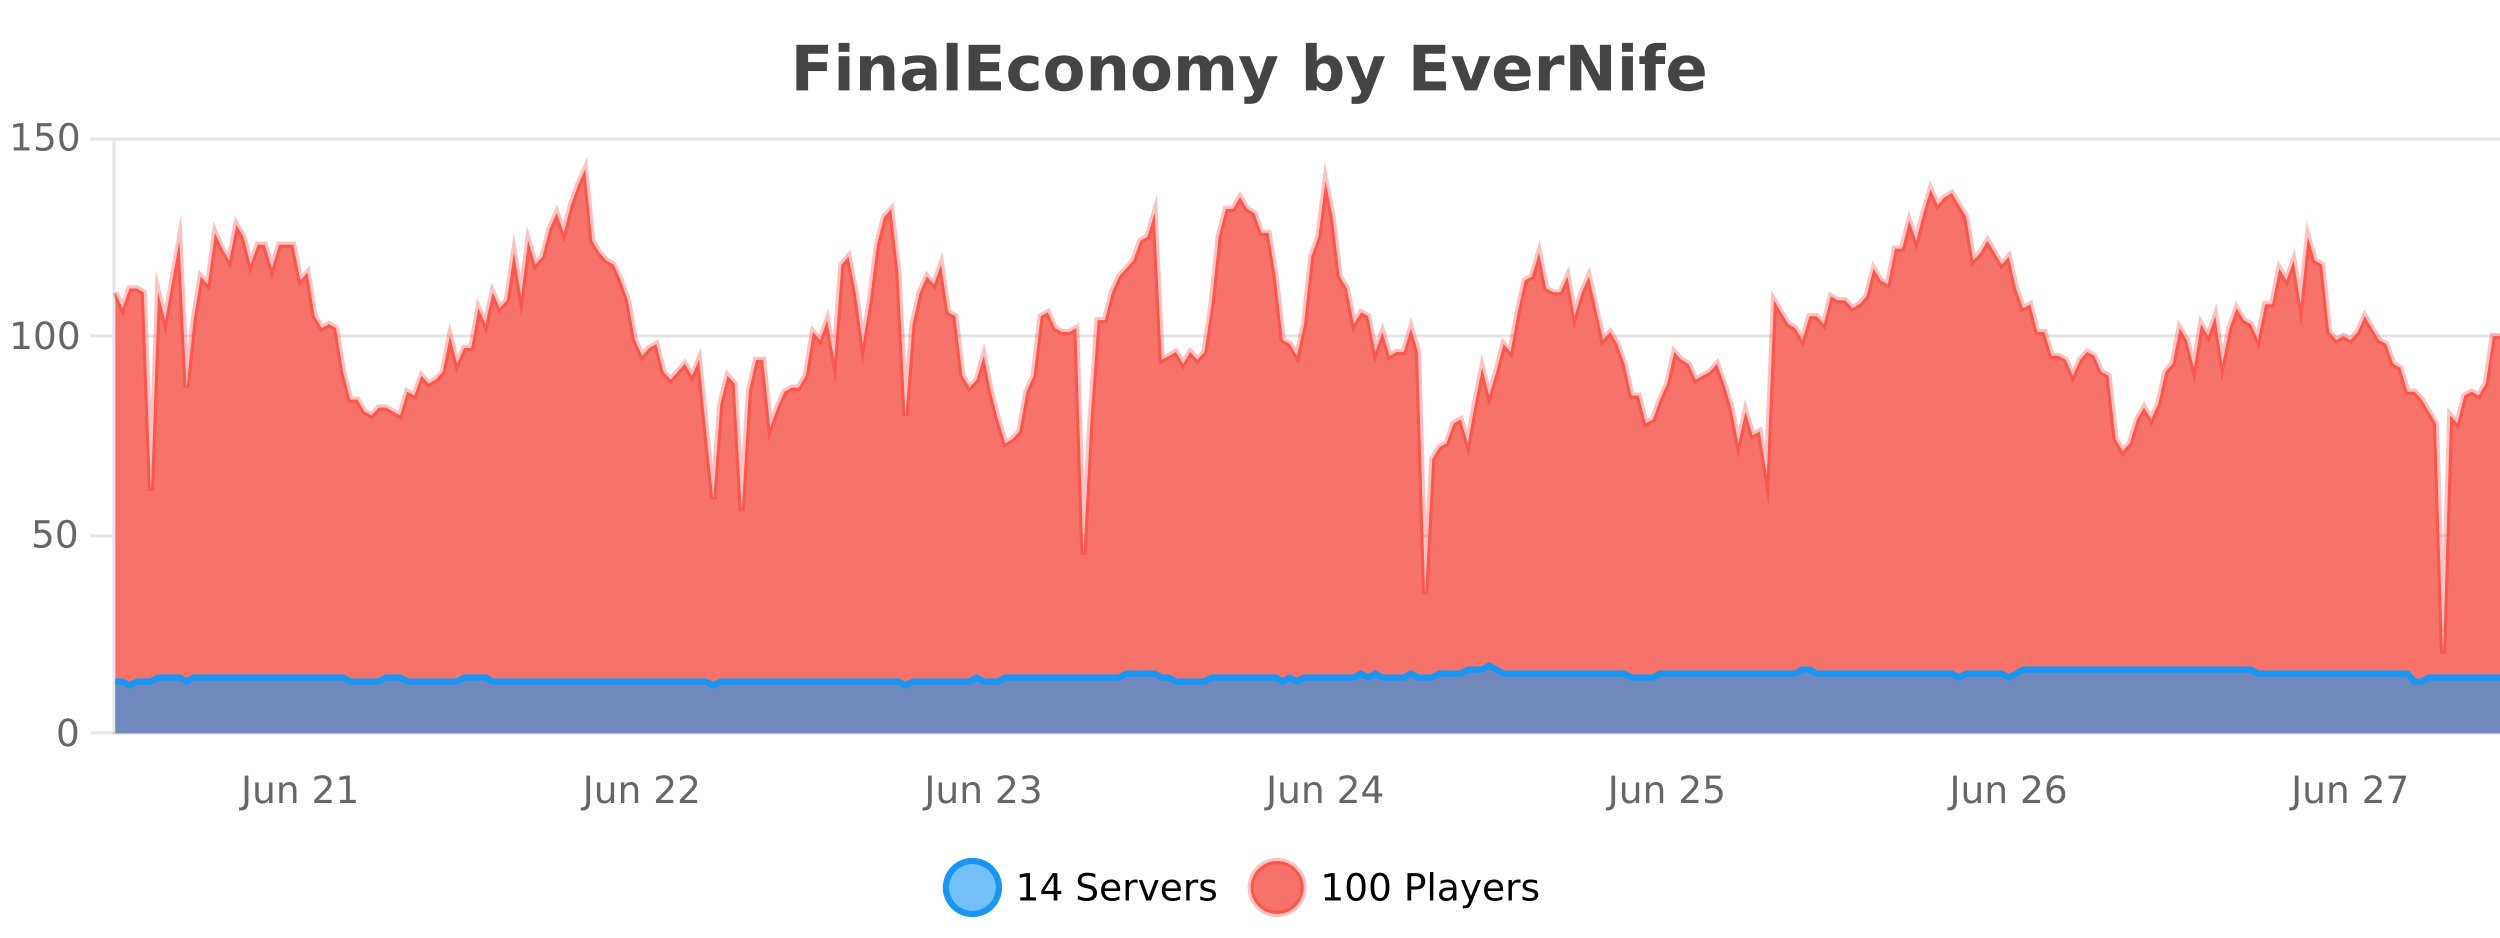 <?xml version="1.0" encoding="UTF-8"?>
<svg xmlns="http://www.w3.org/2000/svg" xmlns:xlink="http://www.w3.org/1999/xlink" width="800pt" height="300pt" viewBox="0 0 800 300" version="1.1">
<defs>
<clipPath id="clip1">
  <path d="M 274 263 L 348 263 L 348 300 L 274 300 Z M 274 263 "/>
</clipPath>
<clipPath id="clip2">
  <path d="M 371 263 L 446 263 L 446 300 L 371 300 Z M 371 263 "/>
</clipPath>
<clipPath id="clip3">
  <path d="M 36.906 54 L 800 54 L 800 234.602 L 36.906 234.602 Z M 36.906 54 "/>
</clipPath>
<clipPath id="clip4">
  <path d="M 35.906 43 L 800 43 L 800 235.602 L 35.906 235.602 Z M 35.906 43 "/>
</clipPath>
<clipPath id="clip5">
  <path d="M 36.906 213 L 800 213 L 800 234.602 L 36.906 234.602 Z M 36.906 213 "/>
</clipPath>
<clipPath id="clip6">
  <path d="M 35.906 184 L 800 184 L 800 235.602 L 35.906 235.602 Z M 35.906 184 "/>
</clipPath>
</defs>
<g id="surface1666346">
<rect x="0" y="0" width="800" height="300" style="fill:rgb(100%,100%,100%);fill-opacity:1;stroke:none;"/>
<path style="fill:none;stroke-width:1;stroke-linecap:butt;stroke-linejoin:miter;stroke:rgb(0%,0%,0%);stroke-opacity:0.098;stroke-miterlimit:10;" d="M 37 234.5 L 800 234.5 "/>
<path style="fill:none;stroke-width:1;stroke-linecap:butt;stroke-linejoin:miter;stroke:rgb(0%,0%,0%);stroke-opacity:0.098;stroke-miterlimit:10;" d="M 28.906 234.5 L 36 234.5 "/>
<path style="fill:none;stroke-width:1;stroke-linecap:butt;stroke-linejoin:miter;stroke:rgb(0%,0%,0%);stroke-opacity:0.098;stroke-miterlimit:10;" d="M 37 171.5 L 800 171.5 "/>
<path style="fill:none;stroke-width:1;stroke-linecap:butt;stroke-linejoin:miter;stroke:rgb(0%,0%,0%);stroke-opacity:0.098;stroke-miterlimit:10;" d="M 28.906 171.5 L 36 171.5 "/>
<path style="fill:none;stroke-width:1;stroke-linecap:butt;stroke-linejoin:miter;stroke:rgb(0%,0%,0%);stroke-opacity:0.098;stroke-miterlimit:10;" d="M 37 107.5 L 800 107.5 "/>
<path style="fill:none;stroke-width:1;stroke-linecap:butt;stroke-linejoin:miter;stroke:rgb(0%,0%,0%);stroke-opacity:0.098;stroke-miterlimit:10;" d="M 28.906 107.5 L 36 107.5 "/>
<path style="fill:none;stroke-width:1;stroke-linecap:butt;stroke-linejoin:miter;stroke:rgb(0%,0%,0%);stroke-opacity:0.098;stroke-miterlimit:10;" d="M 37 44.5 L 800 44.5 "/>
<path style="fill:none;stroke-width:1;stroke-linecap:butt;stroke-linejoin:miter;stroke:rgb(0%,0%,0%);stroke-opacity:0.098;stroke-miterlimit:10;" d="M 28.906 44.5 L 36 44.5 "/>
<path style=" stroke:none;fill-rule:nonzero;fill:rgb(9.02%,58.824%,95.294%);fill-opacity:0.6;" d="M 319.672 284 C 319.672 288.688 315.871 292.484 311.188 292.484 C 306.5 292.484 302.699 288.688 302.699 284 C 302.699 279.312 306.5 275.516 311.188 275.516 C 315.871 275.516 319.672 279.312 319.672 284 Z M 319.672 284 "/>
<g clip-path="url(#clip1)" clip-rule="nonzero">
<path style="fill:none;stroke-width:2;stroke-linecap:butt;stroke-linejoin:miter;stroke:rgb(9.02%,58.824%,95.294%);stroke-opacity:1;stroke-miterlimit:10;" d="M 319.672 284 C 319.672 288.688 315.871 292.484 311.188 292.484 C 306.5 292.484 302.699 288.688 302.699 284 C 302.699 279.312 306.5 275.516 311.188 275.516 C 315.871 275.516 319.672 279.312 319.672 284 Z M 319.672 284 "/>
</g>
<path style=" stroke:none;fill-rule:nonzero;fill:rgb(0%,0%,0%);fill-opacity:1;" d="M 326.484 287.156 L 328.422 287.156 L 328.422 280.484 L 326.312 280.906 L 326.312 279.828 L 328.406 279.406 L 329.594 279.406 L 329.594 287.156 L 331.531 287.156 L 331.531 288.156 L 326.484 288.156 Z M 337.168 280.438 L 334.184 285.109 L 337.168 285.109 Z M 336.855 279.406 L 338.355 279.406 L 338.355 285.109 L 339.605 285.109 L 339.605 286.094 L 338.355 286.094 L 338.355 288.156 L 337.168 288.156 L 337.168 286.094 L 333.23 286.094 L 333.23 284.953 Z M 350.508 279.688 L 350.508 280.844 C 350.059 280.637 349.633 280.48 349.227 280.375 C 348.828 280.262 348.449 280.203 348.086 280.203 C 347.438 280.203 346.938 280.328 346.586 280.578 C 346.242 280.828 346.07 281.188 346.07 281.656 C 346.07 282.043 346.184 282.336 346.414 282.531 C 346.641 282.73 347.086 282.887 347.742 283 L 348.445 283.156 C 349.328 283.324 349.98 283.621 350.398 284.047 C 350.824 284.465 351.039 285.027 351.039 285.734 C 351.039 286.59 350.75 287.234 350.18 287.672 C 349.617 288.109 348.781 288.328 347.68 288.328 C 347.273 288.328 346.836 288.281 346.367 288.188 C 345.898 288.094 345.414 287.953 344.914 287.766 L 344.914 286.547 C 345.391 286.82 345.859 287.023 346.32 287.156 C 346.789 287.293 347.242 287.359 347.68 287.359 C 348.355 287.359 348.875 287.23 349.242 286.969 C 349.617 286.699 349.805 286.32 349.805 285.828 C 349.805 285.402 349.668 285.07 349.398 284.828 C 349.137 284.578 348.703 284.398 348.102 284.281 L 347.383 284.141 C 346.496 283.965 345.855 283.688 345.461 283.312 C 345.074 282.938 344.883 282.418 344.883 281.75 C 344.883 280.969 345.152 280.359 345.695 279.922 C 346.234 279.477 346.984 279.25 347.945 279.25 C 348.359 279.25 348.777 279.289 349.195 279.359 C 349.621 279.434 350.059 279.543 350.508 279.688 Z M 358.453 284.609 L 358.453 285.125 L 353.484 285.125 C 353.535 285.875 353.758 286.445 354.156 286.828 C 354.562 287.215 355.117 287.406 355.828 287.406 C 356.242 287.406 356.645 287.359 357.031 287.266 C 357.426 287.164 357.816 287.008 358.203 286.797 L 358.203 287.828 C 357.805 287.984 357.406 288.105 357 288.188 C 356.594 288.281 356.18 288.328 355.766 288.328 C 354.723 288.328 353.895 288.027 353.281 287.422 C 352.664 286.809 352.359 285.98 352.359 284.938 C 352.359 283.867 352.648 283.016 353.234 282.391 C 353.816 281.758 354.598 281.438 355.578 281.438 C 356.461 281.438 357.16 281.727 357.672 282.297 C 358.191 282.859 358.453 283.633 358.453 284.609 Z M 357.375 284.281 C 357.363 283.699 357.195 283.23 356.875 282.875 C 356.551 282.523 356.125 282.344 355.594 282.344 C 354.988 282.344 354.504 282.516 354.141 282.859 C 353.785 283.203 353.582 283.684 353.531 284.297 Z M 364.023 282.594 C 363.898 282.531 363.762 282.484 363.617 282.453 C 363.48 282.414 363.324 282.391 363.148 282.391 C 362.543 282.391 362.074 282.59 361.742 282.984 C 361.418 283.383 361.258 283.953 361.258 284.703 L 361.258 288.156 L 360.18 288.156 L 360.18 281.594 L 361.258 281.594 L 361.258 282.609 C 361.484 282.215 361.781 281.922 362.148 281.734 C 362.512 281.539 362.953 281.438 363.477 281.438 C 363.547 281.438 363.625 281.445 363.711 281.453 C 363.805 281.465 363.902 281.48 364.008 281.5 Z M 364.379 281.594 L 365.52 281.594 L 367.566 287.094 L 369.629 281.594 L 370.77 281.594 L 368.301 288.156 L 366.832 288.156 Z M 377.871 284.609 L 377.871 285.125 L 372.902 285.125 C 372.953 285.875 373.176 286.445 373.574 286.828 C 373.98 287.215 374.535 287.406 375.246 287.406 C 375.66 287.406 376.062 287.359 376.449 287.266 C 376.844 287.164 377.234 287.008 377.621 286.797 L 377.621 287.828 C 377.223 287.984 376.824 288.105 376.418 288.188 C 376.012 288.281 375.598 288.328 375.184 288.328 C 374.141 288.328 373.312 288.027 372.699 287.422 C 372.082 286.809 371.777 285.98 371.777 284.938 C 371.777 283.867 372.066 283.016 372.652 282.391 C 373.234 281.758 374.016 281.438 374.996 281.438 C 375.879 281.438 376.578 281.727 377.09 282.297 C 377.609 282.859 377.871 283.633 377.871 284.609 Z M 376.793 284.281 C 376.781 283.699 376.613 283.23 376.293 282.875 C 375.969 282.523 375.543 282.344 375.012 282.344 C 374.406 282.344 373.922 282.516 373.559 282.859 C 373.203 283.203 373 283.684 372.949 284.297 Z M 383.441 282.594 C 383.316 282.531 383.18 282.484 383.035 282.453 C 382.898 282.414 382.742 282.391 382.566 282.391 C 381.961 282.391 381.492 282.59 381.16 282.984 C 380.836 283.383 380.676 283.953 380.676 284.703 L 380.676 288.156 L 379.598 288.156 L 379.598 281.594 L 380.676 281.594 L 380.676 282.609 C 380.902 282.215 381.199 281.922 381.566 281.734 C 381.93 281.539 382.371 281.438 382.895 281.438 C 382.965 281.438 383.043 281.445 383.129 281.453 C 383.223 281.465 383.32 281.48 383.426 281.5 Z M 388.75 281.781 L 388.75 282.812 C 388.445 282.656 388.129 282.543 387.797 282.469 C 387.473 282.387 387.133 282.344 386.781 282.344 C 386.25 282.344 385.848 282.43 385.578 282.594 C 385.305 282.75 385.172 282.996 385.172 283.328 C 385.172 283.578 385.266 283.777 385.453 283.922 C 385.648 284.059 386.039 284.188 386.625 284.312 L 386.984 284.406 C 387.754 284.562 388.301 284.793 388.625 285.094 C 388.945 285.398 389.109 285.812 389.109 286.344 C 389.109 286.961 388.863 287.445 388.375 287.797 C 387.895 288.152 387.234 288.328 386.391 288.328 C 386.035 288.328 385.664 288.289 385.281 288.219 C 384.906 288.156 384.508 288.059 384.094 287.922 L 384.094 286.797 C 384.488 287.008 384.879 287.164 385.266 287.266 C 385.648 287.371 386.035 287.422 386.422 287.422 C 386.922 287.422 387.305 287.34 387.578 287.172 C 387.859 286.996 388 286.746 388 286.422 C 388 286.133 387.898 285.906 387.703 285.75 C 387.504 285.594 387.07 285.445 386.406 285.297 L 386.031 285.219 C 385.363 285.074 384.879 284.855 384.578 284.562 C 384.285 284.273 384.141 283.875 384.141 283.375 C 384.141 282.75 384.359 282.273 384.797 281.938 C 385.234 281.605 385.852 281.438 386.656 281.438 C 387.051 281.438 387.426 281.469 387.781 281.531 C 388.133 281.586 388.457 281.668 388.75 281.781 Z M 321.188 277.016 "/>
<path style=" stroke:none;fill-rule:nonzero;fill:rgb(96.863%,44.706%,40.784%);fill-opacity:1;" d="M 417.172 284 C 417.172 288.688 413.375 292.484 408.688 292.484 C 404 292.484 400.203 288.688 400.203 284 C 400.203 279.312 404 275.516 408.688 275.516 C 413.375 275.516 417.172 279.312 417.172 284 Z M 417.172 284 "/>
<g clip-path="url(#clip2)" clip-rule="nonzero">
<path style="fill:none;stroke-width:2;stroke-linecap:butt;stroke-linejoin:miter;stroke:rgb(100%,4.706%,0%);stroke-opacity:0.247;stroke-miterlimit:10;" d="M 417.172 284 C 417.172 288.688 413.375 292.484 408.688 292.484 C 404 292.484 400.203 288.688 400.203 284 C 400.203 279.312 404 275.516 408.688 275.516 C 413.375 275.516 417.172 279.312 417.172 284 Z M 417.172 284 "/>
</g>
<path style=" stroke:none;fill-rule:nonzero;fill:rgb(0%,0%,0%);fill-opacity:1;" d="M 423.984 287.156 L 425.922 287.156 L 425.922 280.484 L 423.812 280.906 L 423.812 279.828 L 425.906 279.406 L 427.094 279.406 L 427.094 287.156 L 429.031 287.156 L 429.031 288.156 L 423.984 288.156 Z M 433.949 280.188 C 433.344 280.188 432.887 280.492 432.574 281.094 C 432.27 281.688 432.121 282.59 432.121 283.797 C 432.121 284.996 432.27 285.898 432.574 286.5 C 432.887 287.094 433.344 287.391 433.949 287.391 C 434.562 287.391 435.02 287.094 435.324 286.5 C 435.637 285.898 435.793 284.996 435.793 283.797 C 435.793 282.59 435.637 281.688 435.324 281.094 C 435.02 280.492 434.562 280.188 433.949 280.188 Z M 433.949 279.25 C 434.926 279.25 435.676 279.641 436.199 280.422 C 436.719 281.195 436.98 282.32 436.98 283.797 C 436.98 285.266 436.719 286.391 436.199 287.172 C 435.676 287.945 434.926 288.328 433.949 288.328 C 432.969 288.328 432.219 287.945 431.699 287.172 C 431.188 286.391 430.934 285.266 430.934 283.797 C 430.934 282.32 431.188 281.195 431.699 280.422 C 432.219 279.641 432.969 279.25 433.949 279.25 Z M 441.586 280.188 C 440.98 280.188 440.523 280.492 440.211 281.094 C 439.906 281.688 439.758 282.59 439.758 283.797 C 439.758 284.996 439.906 285.898 440.211 286.5 C 440.523 287.094 440.98 287.391 441.586 287.391 C 442.199 287.391 442.656 287.094 442.961 286.5 C 443.273 285.898 443.43 284.996 443.43 283.797 C 443.43 282.59 443.273 281.688 442.961 281.094 C 442.656 280.492 442.199 280.188 441.586 280.188 Z M 441.586 279.25 C 442.562 279.25 443.312 279.641 443.836 280.422 C 444.355 281.195 444.617 282.32 444.617 283.797 C 444.617 285.266 444.355 286.391 443.836 287.172 C 443.312 287.945 442.562 288.328 441.586 288.328 C 440.605 288.328 439.855 287.945 439.336 287.172 C 438.824 286.391 438.57 285.266 438.57 283.797 C 438.57 282.32 438.824 281.195 439.336 280.422 C 439.855 279.641 440.605 279.25 441.586 279.25 Z M 451.578 280.375 L 451.578 283.672 L 453.062 283.672 C 453.613 283.672 454.039 283.531 454.344 283.25 C 454.645 282.961 454.797 282.547 454.797 282.016 C 454.797 281.496 454.645 281.094 454.344 280.812 C 454.039 280.523 453.613 280.375 453.062 280.375 Z M 450.391 279.406 L 453.062 279.406 C 454.051 279.406 454.797 279.633 455.297 280.078 C 455.797 280.516 456.047 281.164 456.047 282.016 C 456.047 282.883 455.797 283.539 455.297 283.984 C 454.797 284.422 454.051 284.641 453.062 284.641 L 451.578 284.641 L 451.578 288.156 L 450.391 288.156 Z M 457.582 279.031 L 458.66 279.031 L 458.66 288.156 L 457.582 288.156 Z M 463.898 284.859 C 463.031 284.859 462.43 284.961 462.086 285.156 C 461.75 285.355 461.586 285.695 461.586 286.172 C 461.586 286.559 461.711 286.867 461.961 287.094 C 462.219 287.312 462.562 287.422 462.992 287.422 C 463.594 287.422 464.074 287.215 464.43 286.797 C 464.793 286.371 464.977 285.805 464.977 285.094 L 464.977 284.859 Z M 466.055 284.406 L 466.055 288.156 L 464.977 288.156 L 464.977 287.156 C 464.727 287.555 464.418 287.852 464.055 288.047 C 463.688 288.234 463.242 288.328 462.711 288.328 C 462.031 288.328 461.496 288.141 461.102 287.766 C 460.703 287.383 460.508 286.875 460.508 286.25 C 460.508 285.512 460.75 284.953 461.242 284.578 C 461.742 284.203 462.48 284.016 463.461 284.016 L 464.977 284.016 L 464.977 283.906 C 464.977 283.406 464.809 283.023 464.477 282.75 C 464.152 282.48 463.699 282.344 463.117 282.344 C 462.742 282.344 462.371 282.391 462.008 282.484 C 461.652 282.578 461.312 282.715 460.992 282.891 L 460.992 281.891 C 461.387 281.734 461.766 281.621 462.133 281.547 C 462.508 281.477 462.871 281.438 463.227 281.438 C 464.172 281.438 464.883 281.684 465.352 282.172 C 465.82 282.664 466.055 283.406 466.055 284.406 Z M 471.004 288.766 C 470.699 289.547 470.402 290.055 470.113 290.297 C 469.82 290.535 469.434 290.656 468.957 290.656 L 468.098 290.656 L 468.098 289.75 L 468.723 289.75 C 469.023 289.75 469.254 289.676 469.41 289.531 C 469.574 289.395 469.758 289.066 469.957 288.547 L 470.16 288.047 L 467.504 281.594 L 468.645 281.594 L 470.691 286.719 L 472.754 281.594 L 473.895 281.594 Z M 480.996 284.609 L 480.996 285.125 L 476.027 285.125 C 476.078 285.875 476.301 286.445 476.699 286.828 C 477.105 287.215 477.66 287.406 478.371 287.406 C 478.785 287.406 479.188 287.359 479.574 287.266 C 479.969 287.164 480.359 287.008 480.746 286.797 L 480.746 287.828 C 480.348 287.984 479.949 288.105 479.543 288.188 C 479.137 288.281 478.723 288.328 478.309 288.328 C 477.266 288.328 476.438 288.027 475.824 287.422 C 475.207 286.809 474.902 285.98 474.902 284.938 C 474.902 283.867 475.191 283.016 475.777 282.391 C 476.359 281.758 477.141 281.438 478.121 281.438 C 479.004 281.438 479.703 281.727 480.215 282.297 C 480.734 282.859 480.996 283.633 480.996 284.609 Z M 479.918 284.281 C 479.906 283.699 479.738 283.23 479.418 282.875 C 479.094 282.523 478.668 282.344 478.137 282.344 C 477.531 282.344 477.047 282.516 476.684 282.859 C 476.328 283.203 476.125 283.684 476.074 284.297 Z M 486.566 282.594 C 486.441 282.531 486.305 282.484 486.16 282.453 C 486.023 282.414 485.867 282.391 485.691 282.391 C 485.086 282.391 484.617 282.59 484.285 282.984 C 483.961 283.383 483.801 283.953 483.801 284.703 L 483.801 288.156 L 482.723 288.156 L 482.723 281.594 L 483.801 281.594 L 483.801 282.609 C 484.027 282.215 484.324 281.922 484.691 281.734 C 485.055 281.539 485.496 281.438 486.02 281.438 C 486.09 281.438 486.168 281.445 486.254 281.453 C 486.348 281.465 486.445 281.48 486.551 281.5 Z M 491.875 281.781 L 491.875 282.812 C 491.57 282.656 491.254 282.543 490.922 282.469 C 490.598 282.387 490.258 282.344 489.906 282.344 C 489.375 282.344 488.973 282.43 488.703 282.594 C 488.43 282.75 488.297 282.996 488.297 283.328 C 488.297 283.578 488.391 283.777 488.578 283.922 C 488.773 284.059 489.164 284.188 489.75 284.312 L 490.109 284.406 C 490.879 284.562 491.426 284.793 491.75 285.094 C 492.07 285.398 492.234 285.812 492.234 286.344 C 492.234 286.961 491.988 287.445 491.5 287.797 C 491.02 288.152 490.359 288.328 489.516 288.328 C 489.16 288.328 488.789 288.289 488.406 288.219 C 488.031 288.156 487.633 288.059 487.219 287.922 L 487.219 286.797 C 487.613 287.008 488.004 287.164 488.391 287.266 C 488.773 287.371 489.16 287.422 489.547 287.422 C 490.047 287.422 490.43 287.34 490.703 287.172 C 490.984 286.996 491.125 286.746 491.125 286.422 C 491.125 286.133 491.023 285.906 490.828 285.75 C 490.629 285.594 490.195 285.445 489.531 285.297 L 489.156 285.219 C 488.488 285.074 488.004 284.855 487.703 284.562 C 487.41 284.273 487.266 283.875 487.266 283.375 C 487.266 282.75 487.484 282.273 487.922 281.938 C 488.359 281.605 488.977 281.438 489.781 281.438 C 490.176 281.438 490.551 281.469 490.906 281.531 C 491.258 281.586 491.582 281.668 491.875 281.781 Z M 418.688 277.016 "/>
<path style=" stroke:none;fill-rule:nonzero;fill:rgb(26.667%,26.667%,26.667%);fill-opacity:1;" d="M 254.844 14.344 L 264.984 14.344 L 264.984 17.188 L 258.594 17.188 L 258.594 19.891 L 264.609 19.891 L 264.609 22.734 L 258.594 22.734 L 258.594 28.922 L 254.844 28.922 Z M 268.352 17.984 L 271.836 17.984 L 271.836 28.922 L 268.352 28.922 Z M 268.352 13.719 L 271.836 13.719 L 271.836 16.578 L 268.352 16.578 Z M 286.188 22.266 L 286.188 28.922 L 282.672 28.922 L 282.672 23.828 C 282.672 22.883 282.648 22.23 282.609 21.875 C 282.566 21.512 282.492 21.246 282.391 21.078 C 282.254 20.852 282.066 20.672 281.828 20.547 C 281.598 20.422 281.332 20.359 281.031 20.359 C 280.301 20.359 279.727 20.641 279.312 21.203 C 278.895 21.766 278.688 22.547 278.688 23.547 L 278.688 28.922 L 275.203 28.922 L 275.203 17.984 L 278.688 17.984 L 278.688 19.578 C 279.219 18.945 279.781 18.477 280.375 18.172 C 280.969 17.871 281.617 17.719 282.328 17.719 C 283.598 17.719 284.555 18.109 285.203 18.891 C 285.859 19.664 286.188 20.789 286.188 22.266 Z M 294.336 24 C 293.605 24 293.059 24.125 292.695 24.375 C 292.328 24.617 292.148 24.98 292.148 25.469 C 292.148 25.906 292.293 26.25 292.586 26.5 C 292.887 26.75 293.297 26.875 293.82 26.875 C 294.477 26.875 295.027 26.641 295.477 26.172 C 295.934 25.703 296.164 25.117 296.164 24.406 L 296.164 24 Z M 299.68 22.688 L 299.68 28.922 L 296.164 28.922 L 296.164 27.297 C 295.695 27.965 295.164 28.449 294.57 28.75 C 293.984 29.051 293.273 29.203 292.43 29.203 C 291.305 29.203 290.387 28.875 289.68 28.219 C 288.969 27.555 288.617 26.695 288.617 25.641 C 288.617 24.359 289.055 23.422 289.93 22.828 C 290.812 22.227 292.203 21.922 294.102 21.922 L 296.164 21.922 L 296.164 21.641 C 296.164 21.09 295.945 20.688 295.508 20.438 C 295.07 20.18 294.387 20.047 293.461 20.047 C 292.711 20.047 292.012 20.125 291.367 20.281 C 290.719 20.43 290.121 20.648 289.57 20.938 L 289.57 18.281 C 290.32 18.094 291.07 17.953 291.82 17.859 C 292.578 17.766 293.34 17.719 294.102 17.719 C 296.07 17.719 297.492 18.109 298.367 18.891 C 299.242 19.664 299.68 20.93 299.68 22.688 Z M 302.938 13.719 L 306.422 13.719 L 306.422 28.922 L 302.938 28.922 Z M 309.953 14.344 L 320.094 14.344 L 320.094 17.188 L 313.703 17.188 L 313.703 19.891 L 319.719 19.891 L 319.719 22.734 L 313.703 22.734 L 313.703 26.078 L 320.312 26.078 L 320.312 28.922 L 309.953 28.922 Z M 332.285 18.328 L 332.285 21.172 C 331.816 20.852 331.34 20.609 330.863 20.453 C 330.383 20.297 329.883 20.219 329.363 20.219 C 328.395 20.219 327.633 20.508 327.082 21.078 C 326.539 21.641 326.27 22.438 326.27 23.469 C 326.27 24.492 326.539 25.289 327.082 25.859 C 327.633 26.422 328.395 26.703 329.363 26.703 C 329.914 26.703 330.434 26.625 330.926 26.469 C 331.414 26.305 331.867 26.059 332.285 25.734 L 332.285 28.594 C 331.742 28.805 331.191 28.953 330.629 29.047 C 330.066 29.148 329.496 29.203 328.926 29.203 C 326.957 29.203 325.414 28.699 324.301 27.688 C 323.184 26.68 322.629 25.273 322.629 23.469 C 322.629 21.656 323.184 20.246 324.301 19.234 C 325.414 18.227 326.957 17.719 328.926 17.719 C 329.496 17.719 330.059 17.773 330.613 17.875 C 331.176 17.969 331.73 18.121 332.285 18.328 Z M 340.516 20.219 C 339.734 20.219 339.141 20.5 338.734 21.062 C 338.328 21.617 338.125 22.418 338.125 23.469 C 338.125 24.512 338.328 25.312 338.734 25.875 C 339.141 26.43 339.734 26.703 340.516 26.703 C 341.273 26.703 341.852 26.43 342.25 25.875 C 342.656 25.312 342.859 24.512 342.859 23.469 C 342.859 22.418 342.656 21.617 342.25 21.062 C 341.852 20.5 341.273 20.219 340.516 20.219 Z M 340.516 17.719 C 342.391 17.719 343.852 18.23 344.906 19.25 C 345.969 20.262 346.5 21.668 346.5 23.469 C 346.5 25.262 345.969 26.668 344.906 27.688 C 343.852 28.699 342.391 29.203 340.516 29.203 C 338.617 29.203 337.141 28.699 336.078 27.688 C 335.016 26.668 334.484 25.262 334.484 23.469 C 334.484 21.668 335.016 20.262 336.078 19.25 C 337.141 18.23 338.617 17.719 340.516 17.719 Z M 360.039 22.266 L 360.039 28.922 L 356.523 28.922 L 356.523 23.828 C 356.523 22.883 356.5 22.23 356.461 21.875 C 356.418 21.512 356.344 21.246 356.242 21.078 C 356.105 20.852 355.918 20.672 355.68 20.547 C 355.449 20.422 355.184 20.359 354.883 20.359 C 354.152 20.359 353.578 20.641 353.164 21.203 C 352.746 21.766 352.539 22.547 352.539 23.547 L 352.539 28.922 L 349.055 28.922 L 349.055 17.984 L 352.539 17.984 L 352.539 19.578 C 353.07 18.945 353.633 18.477 354.227 18.172 C 354.82 17.871 355.469 17.719 356.18 17.719 C 357.449 17.719 358.406 18.109 359.055 18.891 C 359.711 19.664 360.039 20.789 360.039 22.266 Z M 368.492 20.219 C 367.711 20.219 367.117 20.5 366.711 21.062 C 366.305 21.617 366.102 22.418 366.102 23.469 C 366.102 24.512 366.305 25.312 366.711 25.875 C 367.117 26.43 367.711 26.703 368.492 26.703 C 369.25 26.703 369.828 26.43 370.227 25.875 C 370.633 25.312 370.836 24.512 370.836 23.469 C 370.836 22.418 370.633 21.617 370.227 21.062 C 369.828 20.5 369.25 20.219 368.492 20.219 Z M 368.492 17.719 C 370.367 17.719 371.828 18.23 372.883 19.25 C 373.945 20.262 374.477 21.668 374.477 23.469 C 374.477 25.262 373.945 26.668 372.883 27.688 C 371.828 28.699 370.367 29.203 368.492 29.203 C 366.594 29.203 365.117 28.699 364.055 27.688 C 362.992 26.668 362.461 25.262 362.461 23.469 C 362.461 21.668 362.992 20.262 364.055 19.25 C 365.117 18.23 366.594 17.719 368.492 17.719 Z M 387.156 19.797 C 387.602 19.121 388.129 18.605 388.734 18.25 C 389.348 17.898 390.02 17.719 390.75 17.719 C 392 17.719 392.953 18.109 393.609 18.891 C 394.273 19.664 394.609 20.789 394.609 22.266 L 394.609 28.922 L 391.094 28.922 L 391.094 23.219 C 391.094 23.137 391.094 23.047 391.094 22.953 C 391.102 22.859 391.109 22.73 391.109 22.562 C 391.109 21.793 390.992 21.234 390.766 20.891 C 390.535 20.539 390.164 20.359 389.656 20.359 C 389 20.359 388.488 20.637 388.125 21.188 C 387.758 21.73 387.57 22.516 387.562 23.547 L 387.562 28.922 L 384.047 28.922 L 384.047 23.219 C 384.047 22.012 383.941 21.234 383.734 20.891 C 383.523 20.539 383.156 20.359 382.625 20.359 C 381.945 20.359 381.426 20.637 381.062 21.188 C 380.695 21.73 380.516 22.516 380.516 23.547 L 380.516 28.922 L 377 28.922 L 377 17.984 L 380.516 17.984 L 380.516 19.578 C 380.953 18.965 381.445 18.5 382 18.188 C 382.551 17.875 383.164 17.719 383.844 17.719 C 384.594 17.719 385.258 17.902 385.844 18.266 C 386.426 18.633 386.863 19.141 387.156 19.797 Z M 396.434 17.984 L 399.918 17.984 L 402.871 25.406 L 405.371 17.984 L 408.855 17.984 L 404.262 29.953 C 403.801 31.172 403.262 32.02 402.637 32.5 C 402.02 32.988 401.215 33.234 400.215 33.234 L 398.184 33.234 L 398.184 30.938 L 399.277 30.938 C 399.871 30.938 400.301 30.844 400.574 30.656 C 400.844 30.469 401.051 30.129 401.199 29.641 L 401.309 29.344 Z M 423.684 26.672 C 424.434 26.672 425.004 26.402 425.402 25.859 C 425.797 25.309 425.996 24.512 425.996 23.469 C 425.996 22.43 425.797 21.637 425.402 21.094 C 425.004 20.543 424.434 20.266 423.684 20.266 C 422.934 20.266 422.355 20.543 421.949 21.094 C 421.551 21.637 421.355 22.43 421.355 23.469 C 421.355 24.5 421.551 25.293 421.949 25.844 C 422.355 26.398 422.934 26.672 423.684 26.672 Z M 421.355 19.578 C 421.844 18.945 422.379 18.477 422.965 18.172 C 423.547 17.871 424.219 17.719 424.98 17.719 C 426.332 17.719 427.441 18.258 428.309 19.328 C 429.172 20.402 429.605 21.781 429.605 23.469 C 429.605 25.148 429.172 26.523 428.309 27.594 C 427.441 28.668 426.332 29.203 424.98 29.203 C 424.219 29.203 423.547 29.051 422.965 28.75 C 422.379 28.449 421.844 27.98 421.355 27.344 L 421.355 28.922 L 417.871 28.922 L 417.871 13.719 L 421.355 13.719 Z M 430.75 17.984 L 434.234 17.984 L 437.188 25.406 L 439.688 17.984 L 443.172 17.984 L 438.578 29.953 C 438.117 31.172 437.578 32.02 436.953 32.5 C 436.336 32.988 435.531 33.234 434.531 33.234 L 432.5 33.234 L 432.5 30.938 L 433.594 30.938 C 434.188 30.938 434.617 30.844 434.891 30.656 C 435.16 30.469 435.367 30.129 435.516 29.641 L 435.625 29.344 Z M 452.344 14.344 L 462.484 14.344 L 462.484 17.188 L 456.094 17.188 L 456.094 19.891 L 462.109 19.891 L 462.109 22.734 L 456.094 22.734 L 456.094 26.078 L 462.703 26.078 L 462.703 28.922 L 452.344 28.922 Z M 464.461 17.984 L 467.961 17.984 L 470.695 25.547 L 473.398 17.984 L 476.914 17.984 L 472.602 28.922 L 468.758 28.922 Z M 489.793 23.422 L 489.793 24.422 L 481.621 24.422 C 481.703 25.246 482 25.859 482.512 26.266 C 483.02 26.672 483.73 26.875 484.637 26.875 C 485.375 26.875 486.129 26.766 486.902 26.547 C 487.672 26.328 488.465 26 489.277 25.562 L 489.277 28.25 C 488.453 28.562 487.625 28.797 486.793 28.953 C 485.969 29.117 485.145 29.203 484.324 29.203 C 482.344 29.203 480.801 28.703 479.699 27.703 C 478.605 26.695 478.059 25.281 478.059 23.469 C 478.059 21.68 478.594 20.273 479.668 19.25 C 480.75 18.23 482.234 17.719 484.121 17.719 C 485.84 17.719 487.215 18.242 488.246 19.281 C 489.277 20.312 489.793 21.695 489.793 23.422 Z M 486.199 22.266 C 486.199 21.602 486.004 21.062 485.621 20.656 C 485.234 20.25 484.73 20.047 484.105 20.047 C 483.426 20.047 482.875 20.242 482.449 20.625 C 482.031 21 481.77 21.547 481.668 22.266 Z M 500.578 20.969 C 500.266 20.824 499.957 20.719 499.656 20.656 C 499.352 20.586 499.051 20.547 498.75 20.547 C 497.844 20.547 497.145 20.836 496.656 21.406 C 496.176 21.98 495.938 22.805 495.938 23.875 L 495.938 28.922 L 492.453 28.922 L 492.453 17.984 L 495.938 17.984 L 495.938 19.781 C 496.383 19.062 496.898 18.543 497.484 18.219 C 498.066 17.887 498.766 17.719 499.578 17.719 C 499.703 17.719 499.832 17.727 499.969 17.734 C 500.102 17.746 500.301 17.766 500.562 17.797 Z M 502.469 14.344 L 506.656 14.344 L 511.969 24.344 L 511.969 14.344 L 515.531 14.344 L 515.531 28.922 L 511.328 28.922 L 506.031 18.922 L 506.031 28.922 L 502.469 28.922 Z M 519.055 17.984 L 522.539 17.984 L 522.539 28.922 L 519.055 28.922 Z M 519.055 13.719 L 522.539 13.719 L 522.539 16.578 L 519.055 16.578 Z M 533.094 13.719 L 533.094 16.016 L 531.156 16.016 C 530.664 16.016 530.32 16.109 530.125 16.297 C 529.926 16.477 529.828 16.781 529.828 17.219 L 529.828 17.984 L 532.828 17.984 L 532.828 20.484 L 529.828 20.484 L 529.828 28.922 L 526.344 28.922 L 526.344 20.484 L 524.594 20.484 L 524.594 17.984 L 526.344 17.984 L 526.344 17.219 C 526.344 16.031 526.672 15.152 527.328 14.578 C 527.992 14.008 529.023 13.719 530.422 13.719 Z M 545.516 23.422 L 545.516 24.422 L 537.344 24.422 C 537.426 25.246 537.723 25.859 538.234 26.266 C 538.742 26.672 539.453 26.875 540.359 26.875 C 541.098 26.875 541.852 26.766 542.625 26.547 C 543.395 26.328 544.188 26 545 25.562 L 545 28.25 C 544.176 28.562 543.348 28.797 542.516 28.953 C 541.691 29.117 540.867 29.203 540.047 29.203 C 538.066 29.203 536.523 28.703 535.422 27.703 C 534.328 26.695 533.781 25.281 533.781 23.469 C 533.781 21.68 534.316 20.273 535.391 19.25 C 536.473 18.23 537.957 17.719 539.844 17.719 C 541.562 17.719 542.938 18.242 543.969 19.281 C 545 20.312 545.516 21.695 545.516 23.422 Z M 541.922 22.266 C 541.922 21.602 541.727 21.062 541.344 20.656 C 540.957 20.25 540.453 20.047 539.828 20.047 C 539.148 20.047 538.598 20.242 538.172 20.625 C 537.754 21 537.492 21.547 537.391 22.266 Z M 253 10.359 "/>
<path style="fill:none;stroke-width:1;stroke-linecap:butt;stroke-linejoin:miter;stroke:rgb(0%,0%,0%);stroke-opacity:0.098;stroke-miterlimit:10;" d="M 36 234.5 L 801 234.5 "/>
<path style=" stroke:none;fill-rule:nonzero;fill:rgb(40%,40%,40%);fill-opacity:1;" d="M 78.301 248.203 L 79.488 248.203 L 79.488 256.344 C 79.488 257.395 79.285 258.16 78.879 258.641 C 78.48 259.117 77.84 259.359 76.957 259.359 L 76.504 259.359 L 76.504 258.359 L 76.879 258.359 C 77.398 258.359 77.762 258.211 77.973 257.922 C 78.191 257.629 78.301 257.102 78.301 256.344 Z M 81.684 254.359 L 81.684 250.391 L 82.762 250.391 L 82.762 254.328 C 82.762 254.945 82.879 255.406 83.121 255.719 C 83.371 256.031 83.734 256.188 84.215 256.188 C 84.797 256.188 85.254 256.008 85.59 255.641 C 85.934 255.266 86.105 254.758 86.105 254.109 L 86.105 250.391 L 87.184 250.391 L 87.184 256.953 L 86.105 256.953 L 86.105 255.938 C 85.844 256.344 85.543 256.648 85.199 256.844 C 84.855 257.031 84.453 257.125 83.996 257.125 C 83.234 257.125 82.656 256.891 82.262 256.422 C 81.875 255.953 81.684 255.266 81.684 254.359 Z M 84.402 250.234 Z M 94.867 252.984 L 94.867 256.953 L 93.789 256.953 L 93.789 253.031 C 93.789 252.406 93.664 251.945 93.414 251.641 C 93.172 251.328 92.812 251.172 92.336 251.172 C 91.75 251.172 91.289 251.359 90.945 251.734 C 90.609 252.102 90.445 252.605 90.445 253.25 L 90.445 256.953 L 89.367 256.953 L 89.367 250.391 L 90.445 250.391 L 90.445 251.406 C 90.703 251.012 91.008 250.719 91.352 250.531 C 91.703 250.336 92.109 250.234 92.57 250.234 C 93.32 250.234 93.887 250.469 94.273 250.938 C 94.668 251.398 94.867 252.078 94.867 252.984 Z M 101.992 255.953 L 106.133 255.953 L 106.133 256.953 L 100.57 256.953 L 100.57 255.953 C 101.016 255.496 101.625 254.875 102.398 254.094 C 103.18 253.305 103.668 252.793 103.867 252.562 C 104.25 252.148 104.516 251.793 104.664 251.5 C 104.82 251.199 104.898 250.906 104.898 250.625 C 104.898 250.156 104.73 249.777 104.398 249.484 C 104.074 249.195 103.652 249.047 103.133 249.047 C 102.758 249.047 102.359 249.109 101.945 249.234 C 101.539 249.359 101.102 249.559 100.633 249.828 L 100.633 248.625 C 101.109 248.438 101.555 248.297 101.961 248.203 C 102.375 248.102 102.758 248.047 103.102 248.047 C 104.008 248.047 104.73 248.277 105.273 248.734 C 105.812 249.184 106.086 249.789 106.086 250.547 C 106.086 250.902 106.016 251.242 105.883 251.562 C 105.746 251.887 105.5 252.266 105.148 252.703 C 105.043 252.82 104.73 253.148 104.211 253.688 C 103.688 254.23 102.949 254.984 101.992 255.953 Z M 108.812 255.953 L 110.75 255.953 L 110.75 249.281 L 108.641 249.703 L 108.641 248.625 L 110.734 248.203 L 111.922 248.203 L 111.922 255.953 L 113.859 255.953 L 113.859 256.953 L 108.812 256.953 Z M 77.129 245.816 "/>
<path style=" stroke:none;fill-rule:nonzero;fill:rgb(40%,40%,40%);fill-opacity:1;" d="M 187.641 248.203 L 188.828 248.203 L 188.828 256.344 C 188.828 257.395 188.625 258.16 188.219 258.641 C 187.82 259.117 187.18 259.359 186.297 259.359 L 185.844 259.359 L 185.844 258.359 L 186.219 258.359 C 186.738 258.359 187.102 258.211 187.312 257.922 C 187.531 257.629 187.641 257.102 187.641 256.344 Z M 191.023 254.359 L 191.023 250.391 L 192.102 250.391 L 192.102 254.328 C 192.102 254.945 192.219 255.406 192.461 255.719 C 192.711 256.031 193.074 256.188 193.555 256.188 C 194.137 256.188 194.594 256.008 194.93 255.641 C 195.273 255.266 195.445 254.758 195.445 254.109 L 195.445 250.391 L 196.523 250.391 L 196.523 256.953 L 195.445 256.953 L 195.445 255.938 C 195.184 256.344 194.883 256.648 194.539 256.844 C 194.195 257.031 193.793 257.125 193.336 257.125 C 192.574 257.125 191.996 256.891 191.602 256.422 C 191.215 255.953 191.023 255.266 191.023 254.359 Z M 193.742 250.234 Z M 204.207 252.984 L 204.207 256.953 L 203.129 256.953 L 203.129 253.031 C 203.129 252.406 203.004 251.945 202.754 251.641 C 202.512 251.328 202.152 251.172 201.676 251.172 C 201.09 251.172 200.629 251.359 200.285 251.734 C 199.949 252.102 199.785 252.605 199.785 253.25 L 199.785 256.953 L 198.707 256.953 L 198.707 250.391 L 199.785 250.391 L 199.785 251.406 C 200.043 251.012 200.348 250.719 200.691 250.531 C 201.043 250.336 201.449 250.234 201.91 250.234 C 202.66 250.234 203.227 250.469 203.613 250.938 C 204.008 251.398 204.207 252.078 204.207 252.984 Z M 211.328 255.953 L 215.469 255.953 L 215.469 256.953 L 209.906 256.953 L 209.906 255.953 C 210.352 255.496 210.961 254.875 211.734 254.094 C 212.516 253.305 213.004 252.793 213.203 252.562 C 213.586 252.148 213.852 251.793 214 251.5 C 214.156 251.199 214.234 250.906 214.234 250.625 C 214.234 250.156 214.066 249.777 213.734 249.484 C 213.41 249.195 212.988 249.047 212.469 249.047 C 212.094 249.047 211.695 249.109 211.281 249.234 C 210.875 249.359 210.438 249.559 209.969 249.828 L 209.969 248.625 C 210.445 248.438 210.891 248.297 211.297 248.203 C 211.711 248.102 212.094 248.047 212.438 248.047 C 213.344 248.047 214.066 248.277 214.609 248.734 C 215.148 249.184 215.422 249.789 215.422 250.547 C 215.422 250.902 215.352 251.242 215.219 251.562 C 215.082 251.887 214.836 252.266 214.484 252.703 C 214.379 252.82 214.066 253.148 213.547 253.688 C 213.023 254.23 212.285 254.984 211.328 255.953 Z M 218.965 255.953 L 223.105 255.953 L 223.105 256.953 L 217.543 256.953 L 217.543 255.953 C 217.988 255.496 218.598 254.875 219.371 254.094 C 220.152 253.305 220.641 252.793 220.84 252.562 C 221.223 252.148 221.488 251.793 221.637 251.5 C 221.793 251.199 221.871 250.906 221.871 250.625 C 221.871 250.156 221.703 249.777 221.371 249.484 C 221.047 249.195 220.625 249.047 220.105 249.047 C 219.73 249.047 219.332 249.109 218.918 249.234 C 218.512 249.359 218.074 249.559 217.605 249.828 L 217.605 248.625 C 218.082 248.438 218.527 248.297 218.934 248.203 C 219.348 248.102 219.73 248.047 220.074 248.047 C 220.98 248.047 221.703 248.277 222.246 248.734 C 222.785 249.184 223.059 249.789 223.059 250.547 C 223.059 250.902 222.988 251.242 222.855 251.562 C 222.719 251.887 222.473 252.266 222.121 252.703 C 222.016 252.82 221.703 253.148 221.184 253.688 C 220.66 254.23 219.922 254.984 218.965 255.953 Z M 186.469 245.816 "/>
<path style=" stroke:none;fill-rule:nonzero;fill:rgb(40%,40%,40%);fill-opacity:1;" d="M 296.98 248.203 L 298.168 248.203 L 298.168 256.344 C 298.168 257.395 297.965 258.16 297.559 258.641 C 297.16 259.117 296.52 259.359 295.637 259.359 L 295.184 259.359 L 295.184 258.359 L 295.559 258.359 C 296.078 258.359 296.441 258.211 296.652 257.922 C 296.871 257.629 296.98 257.102 296.98 256.344 Z M 300.363 254.359 L 300.363 250.391 L 301.441 250.391 L 301.441 254.328 C 301.441 254.945 301.559 255.406 301.801 255.719 C 302.051 256.031 302.414 256.188 302.895 256.188 C 303.477 256.188 303.934 256.008 304.27 255.641 C 304.613 255.266 304.785 254.758 304.785 254.109 L 304.785 250.391 L 305.863 250.391 L 305.863 256.953 L 304.785 256.953 L 304.785 255.938 C 304.523 256.344 304.223 256.648 303.879 256.844 C 303.535 257.031 303.133 257.125 302.676 257.125 C 301.914 257.125 301.336 256.891 300.941 256.422 C 300.555 255.953 300.363 255.266 300.363 254.359 Z M 303.082 250.234 Z M 313.547 252.984 L 313.547 256.953 L 312.469 256.953 L 312.469 253.031 C 312.469 252.406 312.344 251.945 312.094 251.641 C 311.852 251.328 311.492 251.172 311.016 251.172 C 310.43 251.172 309.969 251.359 309.625 251.734 C 309.289 252.102 309.125 252.605 309.125 253.25 L 309.125 256.953 L 308.047 256.953 L 308.047 250.391 L 309.125 250.391 L 309.125 251.406 C 309.383 251.012 309.688 250.719 310.031 250.531 C 310.383 250.336 310.789 250.234 311.25 250.234 C 312 250.234 312.566 250.469 312.953 250.938 C 313.348 251.398 313.547 252.078 313.547 252.984 Z M 320.672 255.953 L 324.812 255.953 L 324.812 256.953 L 319.25 256.953 L 319.25 255.953 C 319.695 255.496 320.305 254.875 321.078 254.094 C 321.859 253.305 322.348 252.793 322.547 252.562 C 322.93 252.148 323.195 251.793 323.344 251.5 C 323.5 251.199 323.578 250.906 323.578 250.625 C 323.578 250.156 323.41 249.777 323.078 249.484 C 322.754 249.195 322.332 249.047 321.812 249.047 C 321.438 249.047 321.039 249.109 320.625 249.234 C 320.219 249.359 319.781 249.559 319.312 249.828 L 319.312 248.625 C 319.789 248.438 320.234 248.297 320.641 248.203 C 321.055 248.102 321.438 248.047 321.781 248.047 C 322.688 248.047 323.41 248.277 323.953 248.734 C 324.492 249.184 324.766 249.789 324.766 250.547 C 324.766 250.902 324.695 251.242 324.562 251.562 C 324.426 251.887 324.18 252.266 323.828 252.703 C 323.723 252.82 323.41 253.148 322.891 253.688 C 322.367 254.23 321.629 254.984 320.672 255.953 Z M 330.883 252.234 C 331.445 252.359 331.883 252.617 332.195 253 C 332.516 253.375 332.68 253.844 332.68 254.406 C 332.68 255.273 332.383 255.945 331.789 256.422 C 331.195 256.891 330.352 257.125 329.258 257.125 C 328.891 257.125 328.512 257.086 328.117 257.016 C 327.73 256.945 327.336 256.836 326.93 256.688 L 326.93 255.547 C 327.25 255.734 327.605 255.883 327.992 255.984 C 328.387 256.078 328.797 256.125 329.227 256.125 C 329.965 256.125 330.527 255.98 330.914 255.688 C 331.309 255.398 331.508 254.969 331.508 254.406 C 331.508 253.898 331.324 253.496 330.961 253.203 C 330.594 252.914 330.094 252.766 329.461 252.766 L 328.43 252.766 L 328.43 251.797 L 329.508 251.797 C 330.078 251.797 330.523 251.684 330.836 251.453 C 331.148 251.215 331.305 250.875 331.305 250.438 C 331.305 249.992 331.141 249.648 330.82 249.406 C 330.508 249.168 330.055 249.047 329.461 249.047 C 329.125 249.047 328.773 249.086 328.398 249.156 C 328.031 249.219 327.625 249.324 327.18 249.469 L 327.18 248.422 C 327.637 248.297 328.059 248.203 328.445 248.141 C 328.84 248.078 329.211 248.047 329.555 248.047 C 330.461 248.047 331.172 248.25 331.695 248.656 C 332.215 249.062 332.477 249.617 332.477 250.312 C 332.477 250.805 332.336 251.215 332.055 251.547 C 331.781 251.883 331.391 252.109 330.883 252.234 Z M 295.809 245.816 "/>
<path style=" stroke:none;fill-rule:nonzero;fill:rgb(40%,40%,40%);fill-opacity:1;" d="M 406.32 248.203 L 407.508 248.203 L 407.508 256.344 C 407.508 257.395 407.305 258.16 406.898 258.641 C 406.5 259.117 405.859 259.359 404.977 259.359 L 404.523 259.359 L 404.523 258.359 L 404.898 258.359 C 405.418 258.359 405.781 258.211 405.992 257.922 C 406.211 257.629 406.32 257.102 406.32 256.344 Z M 409.703 254.359 L 409.703 250.391 L 410.781 250.391 L 410.781 254.328 C 410.781 254.945 410.898 255.406 411.141 255.719 C 411.391 256.031 411.754 256.188 412.234 256.188 C 412.816 256.188 413.273 256.008 413.609 255.641 C 413.953 255.266 414.125 254.758 414.125 254.109 L 414.125 250.391 L 415.203 250.391 L 415.203 256.953 L 414.125 256.953 L 414.125 255.938 C 413.863 256.344 413.562 256.648 413.219 256.844 C 412.875 257.031 412.473 257.125 412.016 257.125 C 411.254 257.125 410.676 256.891 410.281 256.422 C 409.895 255.953 409.703 255.266 409.703 254.359 Z M 412.422 250.234 Z M 422.887 252.984 L 422.887 256.953 L 421.809 256.953 L 421.809 253.031 C 421.809 252.406 421.684 251.945 421.434 251.641 C 421.191 251.328 420.832 251.172 420.355 251.172 C 419.77 251.172 419.309 251.359 418.965 251.734 C 418.629 252.102 418.465 252.605 418.465 253.25 L 418.465 256.953 L 417.387 256.953 L 417.387 250.391 L 418.465 250.391 L 418.465 251.406 C 418.723 251.012 419.027 250.719 419.371 250.531 C 419.723 250.336 420.129 250.234 420.59 250.234 C 421.34 250.234 421.906 250.469 422.293 250.938 C 422.688 251.398 422.887 252.078 422.887 252.984 Z M 430.008 255.953 L 434.148 255.953 L 434.148 256.953 L 428.586 256.953 L 428.586 255.953 C 429.031 255.496 429.641 254.875 430.414 254.094 C 431.195 253.305 431.684 252.793 431.883 252.562 C 432.266 252.148 432.531 251.793 432.68 251.5 C 432.836 251.199 432.914 250.906 432.914 250.625 C 432.914 250.156 432.746 249.777 432.414 249.484 C 432.09 249.195 431.668 249.047 431.148 249.047 C 430.773 249.047 430.375 249.109 429.961 249.234 C 429.555 249.359 429.117 249.559 428.648 249.828 L 428.648 248.625 C 429.125 248.438 429.57 248.297 429.977 248.203 C 430.391 248.102 430.773 248.047 431.117 248.047 C 432.023 248.047 432.746 248.277 433.289 248.734 C 433.828 249.184 434.102 249.789 434.102 250.547 C 434.102 250.902 434.031 251.242 433.898 251.562 C 433.762 251.887 433.516 252.266 433.164 252.703 C 433.059 252.82 432.746 253.148 432.227 253.688 C 431.703 254.23 430.965 254.984 430.008 255.953 Z M 439.879 249.234 L 436.895 253.906 L 439.879 253.906 Z M 439.566 248.203 L 441.066 248.203 L 441.066 253.906 L 442.316 253.906 L 442.316 254.891 L 441.066 254.891 L 441.066 256.953 L 439.879 256.953 L 439.879 254.891 L 435.941 254.891 L 435.941 253.75 Z M 405.148 245.816 "/>
<path style=" stroke:none;fill-rule:nonzero;fill:rgb(40%,40%,40%);fill-opacity:1;" d="M 515.656 248.203 L 516.844 248.203 L 516.844 256.344 C 516.844 257.395 516.641 258.16 516.234 258.641 C 515.836 259.117 515.195 259.359 514.312 259.359 L 513.859 259.359 L 513.859 258.359 L 514.234 258.359 C 514.754 258.359 515.117 258.211 515.328 257.922 C 515.547 257.629 515.656 257.102 515.656 256.344 Z M 519.039 254.359 L 519.039 250.391 L 520.117 250.391 L 520.117 254.328 C 520.117 254.945 520.234 255.406 520.477 255.719 C 520.727 256.031 521.09 256.188 521.57 256.188 C 522.152 256.188 522.609 256.008 522.945 255.641 C 523.289 255.266 523.461 254.758 523.461 254.109 L 523.461 250.391 L 524.539 250.391 L 524.539 256.953 L 523.461 256.953 L 523.461 255.938 C 523.199 256.344 522.898 256.648 522.555 256.844 C 522.211 257.031 521.809 257.125 521.352 257.125 C 520.59 257.125 520.012 256.891 519.617 256.422 C 519.23 255.953 519.039 255.266 519.039 254.359 Z M 521.758 250.234 Z M 532.223 252.984 L 532.223 256.953 L 531.145 256.953 L 531.145 253.031 C 531.145 252.406 531.02 251.945 530.77 251.641 C 530.527 251.328 530.168 251.172 529.691 251.172 C 529.105 251.172 528.645 251.359 528.301 251.734 C 527.965 252.102 527.801 252.605 527.801 253.25 L 527.801 256.953 L 526.723 256.953 L 526.723 250.391 L 527.801 250.391 L 527.801 251.406 C 528.059 251.012 528.363 250.719 528.707 250.531 C 529.059 250.336 529.465 250.234 529.926 250.234 C 530.676 250.234 531.242 250.469 531.629 250.938 C 532.023 251.398 532.223 252.078 532.223 252.984 Z M 539.344 255.953 L 543.484 255.953 L 543.484 256.953 L 537.922 256.953 L 537.922 255.953 C 538.367 255.496 538.977 254.875 539.75 254.094 C 540.531 253.305 541.02 252.793 541.219 252.562 C 541.602 252.148 541.867 251.793 542.016 251.5 C 542.172 251.199 542.25 250.906 542.25 250.625 C 542.25 250.156 542.082 249.777 541.75 249.484 C 541.426 249.195 541.004 249.047 540.484 249.047 C 540.109 249.047 539.711 249.109 539.297 249.234 C 538.891 249.359 538.453 249.559 537.984 249.828 L 537.984 248.625 C 538.461 248.438 538.906 248.297 539.312 248.203 C 539.727 248.102 540.109 248.047 540.453 248.047 C 541.359 248.047 542.082 248.277 542.625 248.734 C 543.164 249.184 543.438 249.789 543.438 250.547 C 543.438 250.902 543.367 251.242 543.234 251.562 C 543.098 251.887 542.852 252.266 542.5 252.703 C 542.395 252.82 542.082 253.148 541.562 253.688 C 541.039 254.23 540.301 254.984 539.344 255.953 Z M 545.98 248.203 L 550.621 248.203 L 550.621 249.203 L 547.059 249.203 L 547.059 251.344 C 547.234 251.281 547.406 251.242 547.574 251.219 C 547.75 251.188 547.922 251.172 548.09 251.172 C 549.066 251.172 549.844 251.445 550.418 251.984 C 550.988 252.516 551.277 253.234 551.277 254.141 C 551.277 255.09 550.98 255.824 550.387 256.344 C 549.801 256.867 548.98 257.125 547.918 257.125 C 547.543 257.125 547.16 257.094 546.777 257.031 C 546.402 256.969 546.012 256.875 545.605 256.75 L 545.605 255.562 C 545.957 255.75 546.324 255.891 546.699 255.984 C 547.074 256.078 547.469 256.125 547.887 256.125 C 548.562 256.125 549.098 255.949 549.496 255.594 C 549.891 255.242 550.09 254.758 550.09 254.141 C 550.09 253.539 549.891 253.059 549.496 252.703 C 549.098 252.352 548.562 252.172 547.887 252.172 C 547.574 252.172 547.254 252.211 546.934 252.281 C 546.621 252.344 546.301 252.449 545.98 252.594 Z M 514.484 245.816 "/>
<path style=" stroke:none;fill-rule:nonzero;fill:rgb(40%,40%,40%);fill-opacity:1;" d="M 624.996 248.203 L 626.184 248.203 L 626.184 256.344 C 626.184 257.395 625.98 258.16 625.574 258.641 C 625.176 259.117 624.535 259.359 623.652 259.359 L 623.199 259.359 L 623.199 258.359 L 623.574 258.359 C 624.094 258.359 624.457 258.211 624.668 257.922 C 624.887 257.629 624.996 257.102 624.996 256.344 Z M 628.379 254.359 L 628.379 250.391 L 629.457 250.391 L 629.457 254.328 C 629.457 254.945 629.574 255.406 629.816 255.719 C 630.066 256.031 630.43 256.188 630.91 256.188 C 631.492 256.188 631.949 256.008 632.285 255.641 C 632.629 255.266 632.801 254.758 632.801 254.109 L 632.801 250.391 L 633.879 250.391 L 633.879 256.953 L 632.801 256.953 L 632.801 255.938 C 632.539 256.344 632.238 256.648 631.895 256.844 C 631.551 257.031 631.148 257.125 630.691 257.125 C 629.93 257.125 629.352 256.891 628.957 256.422 C 628.57 255.953 628.379 255.266 628.379 254.359 Z M 631.098 250.234 Z M 641.562 252.984 L 641.562 256.953 L 640.484 256.953 L 640.484 253.031 C 640.484 252.406 640.359 251.945 640.109 251.641 C 639.867 251.328 639.508 251.172 639.031 251.172 C 638.445 251.172 637.984 251.359 637.641 251.734 C 637.305 252.102 637.141 252.605 637.141 253.25 L 637.141 256.953 L 636.062 256.953 L 636.062 250.391 L 637.141 250.391 L 637.141 251.406 C 637.398 251.012 637.703 250.719 638.047 250.531 C 638.398 250.336 638.805 250.234 639.266 250.234 C 640.016 250.234 640.582 250.469 640.969 250.938 C 641.363 251.398 641.562 252.078 641.562 252.984 Z M 648.688 255.953 L 652.828 255.953 L 652.828 256.953 L 647.266 256.953 L 647.266 255.953 C 647.711 255.496 648.32 254.875 649.094 254.094 C 649.875 253.305 650.363 252.793 650.562 252.562 C 650.945 252.148 651.211 251.793 651.359 251.5 C 651.516 251.199 651.594 250.906 651.594 250.625 C 651.594 250.156 651.426 249.777 651.094 249.484 C 650.77 249.195 650.348 249.047 649.828 249.047 C 649.453 249.047 649.055 249.109 648.641 249.234 C 648.234 249.359 647.797 249.559 647.328 249.828 L 647.328 248.625 C 647.805 248.438 648.25 248.297 648.656 248.203 C 649.07 248.102 649.453 248.047 649.797 248.047 C 650.703 248.047 651.426 248.277 651.969 248.734 C 652.508 249.184 652.781 249.789 652.781 250.547 C 652.781 250.902 652.711 251.242 652.578 251.562 C 652.441 251.887 652.195 252.266 651.844 252.703 C 651.738 252.82 651.426 253.148 650.906 253.688 C 650.383 254.23 649.645 254.984 648.688 255.953 Z M 657.992 252.109 C 657.461 252.109 657.039 252.293 656.727 252.656 C 656.414 253.023 656.258 253.516 656.258 254.141 C 656.258 254.777 656.414 255.277 656.727 255.641 C 657.039 256.008 657.461 256.188 657.992 256.188 C 658.523 256.188 658.938 256.008 659.242 255.641 C 659.555 255.277 659.711 254.777 659.711 254.141 C 659.711 253.516 659.555 253.023 659.242 252.656 C 658.938 252.293 658.523 252.109 657.992 252.109 Z M 660.336 248.391 L 660.336 249.469 C 660.031 249.336 659.73 249.23 659.43 249.156 C 659.125 249.086 658.828 249.047 658.539 249.047 C 657.758 249.047 657.156 249.312 656.742 249.844 C 656.336 250.367 656.102 251.156 656.039 252.219 C 656.266 251.887 656.555 251.633 656.898 251.453 C 657.25 251.266 657.637 251.172 658.055 251.172 C 658.93 251.172 659.621 251.438 660.133 251.969 C 660.641 252.5 660.898 253.227 660.898 254.141 C 660.898 255.047 660.633 255.773 660.102 256.312 C 659.57 256.855 658.867 257.125 657.992 257.125 C 656.969 257.125 656.195 256.742 655.664 255.969 C 655.133 255.188 654.867 254.062 654.867 252.594 C 654.867 251.211 655.195 250.105 655.852 249.281 C 656.508 248.461 657.387 248.047 658.492 248.047 C 658.781 248.047 659.078 248.078 659.383 248.141 C 659.684 248.195 660 248.277 660.336 248.391 Z M 623.824 245.816 "/>
<path style=" stroke:none;fill-rule:nonzero;fill:rgb(40%,40%,40%);fill-opacity:1;" d="M 734.336 248.203 L 735.523 248.203 L 735.523 256.344 C 735.523 257.395 735.32 258.16 734.914 258.641 C 734.516 259.117 733.875 259.359 732.992 259.359 L 732.539 259.359 L 732.539 258.359 L 732.914 258.359 C 733.434 258.359 733.797 258.211 734.008 257.922 C 734.227 257.629 734.336 257.102 734.336 256.344 Z M 737.719 254.359 L 737.719 250.391 L 738.797 250.391 L 738.797 254.328 C 738.797 254.945 738.914 255.406 739.156 255.719 C 739.406 256.031 739.77 256.188 740.25 256.188 C 740.832 256.188 741.289 256.008 741.625 255.641 C 741.969 255.266 742.141 254.758 742.141 254.109 L 742.141 250.391 L 743.219 250.391 L 743.219 256.953 L 742.141 256.953 L 742.141 255.938 C 741.879 256.344 741.578 256.648 741.234 256.844 C 740.891 257.031 740.488 257.125 740.031 257.125 C 739.27 257.125 738.691 256.891 738.297 256.422 C 737.91 255.953 737.719 255.266 737.719 254.359 Z M 740.438 250.234 Z M 750.902 252.984 L 750.902 256.953 L 749.824 256.953 L 749.824 253.031 C 749.824 252.406 749.699 251.945 749.449 251.641 C 749.207 251.328 748.848 251.172 748.371 251.172 C 747.785 251.172 747.324 251.359 746.98 251.734 C 746.645 252.102 746.48 252.605 746.48 253.25 L 746.48 256.953 L 745.402 256.953 L 745.402 250.391 L 746.48 250.391 L 746.48 251.406 C 746.738 251.012 747.043 250.719 747.387 250.531 C 747.738 250.336 748.145 250.234 748.605 250.234 C 749.355 250.234 749.922 250.469 750.309 250.938 C 750.703 251.398 750.902 252.078 750.902 252.984 Z M 758.023 255.953 L 762.164 255.953 L 762.164 256.953 L 756.602 256.953 L 756.602 255.953 C 757.047 255.496 757.656 254.875 758.43 254.094 C 759.211 253.305 759.699 252.793 759.898 252.562 C 760.281 252.148 760.547 251.793 760.695 251.5 C 760.852 251.199 760.93 250.906 760.93 250.625 C 760.93 250.156 760.762 249.777 760.43 249.484 C 760.105 249.195 759.684 249.047 759.164 249.047 C 758.789 249.047 758.391 249.109 757.977 249.234 C 757.57 249.359 757.133 249.559 756.664 249.828 L 756.664 248.625 C 757.141 248.438 757.586 248.297 757.992 248.203 C 758.406 248.102 758.789 248.047 759.133 248.047 C 760.039 248.047 760.762 248.277 761.305 248.734 C 761.844 249.184 762.117 249.789 762.117 250.547 C 762.117 250.902 762.047 251.242 761.914 251.562 C 761.777 251.887 761.531 252.266 761.18 252.703 C 761.074 252.82 760.762 253.148 760.242 253.688 C 759.719 254.23 758.98 254.984 758.023 255.953 Z M 764.348 248.203 L 769.973 248.203 L 769.973 248.703 L 766.801 256.953 L 765.566 256.953 L 768.551 249.203 L 764.348 249.203 Z M 733.164 245.816 "/>
<path style="fill:none;stroke-width:1;stroke-linecap:butt;stroke-linejoin:miter;stroke:rgb(0%,0%,0%);stroke-opacity:0.098;stroke-miterlimit:10;" d="M 36.5 44 L 36.5 235 "/>
<path style=" stroke:none;fill-rule:nonzero;fill:rgb(40%,40%,40%);fill-opacity:1;" d="M 21.719 230.789 C 21.113 230.789 20.656 231.094 20.344 231.695 C 20.039 232.289 19.891 233.191 19.891 234.398 C 19.891 235.598 20.039 236.5 20.344 237.102 C 20.656 237.695 21.113 237.992 21.719 237.992 C 22.332 237.992 22.789 237.695 23.094 237.102 C 23.406 236.5 23.562 235.598 23.562 234.398 C 23.562 233.191 23.406 232.289 23.094 231.695 C 22.789 231.094 22.332 230.789 21.719 230.789 Z M 21.719 229.852 C 22.695 229.852 23.445 230.242 23.969 231.023 C 24.488 231.797 24.75 232.922 24.75 234.398 C 24.75 235.867 24.488 236.992 23.969 237.773 C 23.445 238.547 22.695 238.93 21.719 238.93 C 20.738 238.93 19.988 238.547 19.469 237.773 C 18.957 236.992 18.703 235.867 18.703 234.398 C 18.703 232.922 18.957 231.797 19.469 231.023 C 19.988 230.242 20.738 229.852 21.719 229.852 Z M 17.906 227.617 "/>
<path style=" stroke:none;fill-rule:nonzero;fill:rgb(40%,40%,40%);fill-opacity:1;" d="M 11.203 166.469 L 15.844 166.469 L 15.844 167.469 L 12.281 167.469 L 12.281 169.609 C 12.457 169.547 12.629 169.508 12.797 169.484 C 12.973 169.453 13.145 169.438 13.312 169.438 C 14.289 169.438 15.066 169.711 15.641 170.25 C 16.211 170.781 16.5 171.5 16.5 172.406 C 16.5 173.355 16.203 174.09 15.609 174.609 C 15.023 175.133 14.203 175.391 13.141 175.391 C 12.766 175.391 12.383 175.359 12 175.297 C 11.625 175.234 11.234 175.141 10.828 175.016 L 10.828 173.828 C 11.18 174.016 11.547 174.156 11.922 174.25 C 12.297 174.344 12.691 174.391 13.109 174.391 C 13.785 174.391 14.32 174.215 14.719 173.859 C 15.113 173.508 15.312 173.023 15.312 172.406 C 15.312 171.805 15.113 171.324 14.719 170.969 C 14.32 170.617 13.785 170.438 13.109 170.438 C 12.797 170.438 12.477 170.477 12.156 170.547 C 11.844 170.609 11.523 170.715 11.203 170.859 Z M 21.352 167.25 C 20.746 167.25 20.289 167.555 19.977 168.156 C 19.672 168.75 19.523 169.652 19.523 170.859 C 19.523 172.059 19.672 172.961 19.977 173.562 C 20.289 174.156 20.746 174.453 21.352 174.453 C 21.965 174.453 22.422 174.156 22.727 173.562 C 23.039 172.961 23.195 172.059 23.195 170.859 C 23.195 169.652 23.039 168.75 22.727 168.156 C 22.422 167.555 21.965 167.25 21.352 167.25 Z M 21.352 166.312 C 22.328 166.312 23.078 166.703 23.602 167.484 C 24.121 168.258 24.383 169.383 24.383 170.859 C 24.383 172.328 24.121 173.453 23.602 174.234 C 23.078 175.008 22.328 175.391 21.352 175.391 C 20.371 175.391 19.621 175.008 19.102 174.234 C 18.59 173.453 18.336 172.328 18.336 170.859 C 18.336 169.383 18.59 168.258 19.102 167.484 C 19.621 166.703 20.371 166.312 21.352 166.312 Z M 9.906 164.082 "/>
<path style=" stroke:none;fill-rule:nonzero;fill:rgb(40%,40%,40%);fill-opacity:1;" d="M 4.391 110.688 L 6.328 110.688 L 6.328 104.016 L 4.219 104.438 L 4.219 103.359 L 6.312 102.938 L 7.5 102.938 L 7.5 110.688 L 9.438 110.688 L 9.438 111.688 L 4.391 111.688 Z M 14.352 103.719 C 13.746 103.719 13.289 104.023 12.977 104.625 C 12.672 105.219 12.523 106.121 12.523 107.328 C 12.523 108.527 12.672 109.43 12.977 110.031 C 13.289 110.625 13.746 110.922 14.352 110.922 C 14.965 110.922 15.422 110.625 15.727 110.031 C 16.039 109.43 16.195 108.527 16.195 107.328 C 16.195 106.121 16.039 105.219 15.727 104.625 C 15.422 104.023 14.965 103.719 14.352 103.719 Z M 14.352 102.781 C 15.328 102.781 16.078 103.172 16.602 103.953 C 17.121 104.727 17.383 105.852 17.383 107.328 C 17.383 108.797 17.121 109.922 16.602 110.703 C 16.078 111.477 15.328 111.859 14.352 111.859 C 13.371 111.859 12.621 111.477 12.102 110.703 C 11.59 109.922 11.336 108.797 11.336 107.328 C 11.336 105.852 11.59 104.727 12.102 103.953 C 12.621 103.172 13.371 102.781 14.352 102.781 Z M 21.988 103.719 C 21.383 103.719 20.926 104.023 20.613 104.625 C 20.309 105.219 20.16 106.121 20.16 107.328 C 20.16 108.527 20.309 109.43 20.613 110.031 C 20.926 110.625 21.383 110.922 21.988 110.922 C 22.602 110.922 23.059 110.625 23.363 110.031 C 23.676 109.43 23.832 108.527 23.832 107.328 C 23.832 106.121 23.676 105.219 23.363 104.625 C 23.059 104.023 22.602 103.719 21.988 103.719 Z M 21.988 102.781 C 22.965 102.781 23.715 103.172 24.238 103.953 C 24.758 104.727 25.02 105.852 25.02 107.328 C 25.02 108.797 24.758 109.922 24.238 110.703 C 23.715 111.477 22.965 111.859 21.988 111.859 C 21.008 111.859 20.258 111.477 19.738 110.703 C 19.227 109.922 18.973 108.797 18.973 107.328 C 18.973 105.852 19.227 104.727 19.738 103.953 C 20.258 103.172 21.008 102.781 21.988 102.781 Z M 2.906 100.551 "/>
<path style=" stroke:none;fill-rule:nonzero;fill:rgb(40%,40%,40%);fill-opacity:1;" d="M 4.391 47.156 L 6.328 47.156 L 6.328 40.484 L 4.219 40.906 L 4.219 39.828 L 6.312 39.406 L 7.5 39.406 L 7.5 47.156 L 9.438 47.156 L 9.438 48.156 L 4.391 48.156 Z M 11.836 39.406 L 16.477 39.406 L 16.477 40.406 L 12.914 40.406 L 12.914 42.547 C 13.09 42.484 13.262 42.445 13.43 42.422 C 13.605 42.391 13.777 42.375 13.945 42.375 C 14.922 42.375 15.699 42.648 16.273 43.188 C 16.844 43.719 17.133 44.438 17.133 45.344 C 17.133 46.293 16.836 47.027 16.242 47.547 C 15.656 48.07 14.836 48.328 13.773 48.328 C 13.398 48.328 13.016 48.297 12.633 48.234 C 12.258 48.172 11.867 48.078 11.461 47.953 L 11.461 46.766 C 11.812 46.953 12.18 47.094 12.555 47.188 C 12.93 47.281 13.324 47.328 13.742 47.328 C 14.418 47.328 14.953 47.152 15.352 46.797 C 15.746 46.445 15.945 45.961 15.945 45.344 C 15.945 44.742 15.746 44.262 15.352 43.906 C 14.953 43.555 14.418 43.375 13.742 43.375 C 13.43 43.375 13.109 43.414 12.789 43.484 C 12.477 43.547 12.156 43.652 11.836 43.797 Z M 21.988 40.188 C 21.383 40.188 20.926 40.492 20.613 41.094 C 20.309 41.688 20.16 42.59 20.16 43.797 C 20.16 44.996 20.309 45.898 20.613 46.5 C 20.926 47.094 21.383 47.391 21.988 47.391 C 22.602 47.391 23.059 47.094 23.363 46.5 C 23.676 45.898 23.832 44.996 23.832 43.797 C 23.832 42.59 23.676 41.688 23.363 41.094 C 23.059 40.492 22.602 40.188 21.988 40.188 Z M 21.988 39.25 C 22.965 39.25 23.715 39.641 24.238 40.422 C 24.758 41.195 25.02 42.32 25.02 43.797 C 25.02 45.266 24.758 46.391 24.238 47.172 C 23.715 47.945 22.965 48.328 21.988 48.328 C 21.008 48.328 20.258 47.945 19.738 47.172 C 19.227 46.391 18.973 45.266 18.973 43.797 C 18.973 42.32 19.227 41.195 19.738 40.422 C 20.258 39.641 21.008 39.25 21.988 39.25 Z M 2.906 37.016 "/>
<g clip-path="url(#clip3)" clip-rule="nonzero">
<path style=" stroke:none;fill-rule:nonzero;fill:rgb(96.863%,44.706%,40.784%);fill-opacity:1;" d="M 800 107.535 L 797.723 107.535 L 795.445 122.781 L 793.168 126.594 L 790.887 125.324 L 788.609 126.594 L 786.332 135.488 L 784.055 132.945 L 781.777 209.188 L 779.5 135.488 L 777.223 131.676 L 774.941 127.863 L 772.664 125.324 L 770.387 125.324 L 768.109 117.699 L 765.832 116.43 L 763.555 110.074 L 761.277 108.805 L 758.996 104.992 L 756.719 101.18 L 754.441 106.262 L 752.164 108.805 L 749.887 107.535 L 747.609 108.805 L 745.332 106.262 L 743.051 84.66 L 740.773 83.391 L 738.496 75.766 L 736.219 97.367 L 733.941 83.391 L 731.664 89.742 L 729.387 85.934 L 727.105 97.367 L 724.828 97.367 L 722.551 108.805 L 720.273 103.723 L 717.996 102.449 L 715.719 98.637 L 713.441 104.992 L 711.16 116.43 L 708.883 101.18 L 706.605 107.535 L 704.328 103.723 L 702.051 117.699 L 699.773 108.805 L 697.496 104.992 L 695.215 116.43 L 692.938 118.969 L 690.66 129.133 L 688.383 134.219 L 686.105 130.406 L 683.828 134.219 L 681.551 141.84 L 679.27 144.383 L 676.992 140.57 L 674.715 120.238 L 672.438 118.969 L 670.16 113.887 L 667.883 112.617 L 665.605 115.156 L 663.324 120.238 L 661.047 115.156 L 658.77 113.887 L 656.492 113.887 L 654.215 106.262 L 651.938 106.262 L 649.66 97.367 L 647.383 98.637 L 645.102 92.285 L 642.824 82.121 L 640.547 84.66 L 638.27 80.848 L 635.992 77.039 L 633.715 80.848 L 631.438 83.391 L 629.156 69.414 L 624.602 61.789 L 622.324 63.059 L 620.047 65.602 L 617.77 60.52 L 615.492 68.145 L 613.211 77.039 L 610.934 70.684 L 608.656 79.578 L 606.379 79.578 L 604.102 91.016 L 601.824 89.742 L 599.547 85.934 L 597.266 94.828 L 594.988 97.367 L 592.711 98.637 L 590.434 96.098 L 588.156 96.098 L 585.879 94.828 L 583.602 103.723 L 581.32 101.18 L 579.043 101.18 L 576.766 108.805 L 574.488 104.992 L 572.211 103.723 L 567.656 96.098 L 565.375 152.008 L 563.098 138.031 L 560.82 139.301 L 558.543 131.676 L 556.266 141.84 L 553.988 130.406 L 551.711 122.781 L 549.43 116.43 L 547.152 118.969 L 544.875 120.238 L 542.598 121.512 L 540.32 116.43 L 538.043 115.156 L 535.766 112.617 L 533.484 122.781 L 531.207 127.863 L 528.93 134.219 L 526.652 135.488 L 524.375 126.594 L 522.098 126.594 L 519.82 116.43 L 517.539 110.074 L 515.262 106.262 L 512.984 108.805 L 510.707 98.637 L 508.43 88.473 L 506.152 93.555 L 503.875 101.18 L 501.594 88.473 L 499.316 93.555 L 497.039 93.555 L 494.762 92.285 L 492.484 80.848 L 490.207 88.473 L 487.93 89.742 L 485.648 99.91 L 483.371 112.617 L 481.094 110.074 L 478.816 118.969 L 476.539 126.594 L 474.262 117.699 L 471.984 129.133 L 469.703 141.84 L 467.426 134.219 L 465.148 135.488 L 462.871 141.84 L 460.594 143.113 L 458.316 146.926 L 456.039 190.125 L 453.758 112.617 L 451.48 104.992 L 449.203 112.617 L 446.926 112.617 L 444.648 113.887 L 442.371 106.262 L 440.094 112.617 L 437.812 101.18 L 435.535 99.91 L 433.258 103.723 L 430.98 92.285 L 428.703 88.473 L 426.426 69.414 L 424.148 57.977 L 421.867 75.766 L 419.59 82.121 L 417.312 103.723 L 415.035 113.887 L 412.758 110.074 L 410.48 108.805 L 408.203 88.473 L 405.922 74.496 L 403.645 74.496 L 401.367 68.145 L 399.09 66.871 L 396.812 63.059 L 394.535 66.871 L 392.258 66.871 L 389.977 75.766 L 387.699 97.367 L 385.422 112.617 L 383.145 115.156 L 380.867 112.617 L 378.59 116.43 L 376.312 112.617 L 374.031 113.887 L 371.754 115.156 L 369.477 68.145 L 367.199 75.766 L 364.922 77.039 L 362.645 83.391 L 360.367 85.934 L 358.086 88.473 L 355.809 93.555 L 353.531 102.449 L 351.254 102.449 L 348.977 134.219 L 346.699 177.422 L 344.422 104.992 L 342.141 106.262 L 339.863 106.262 L 337.586 104.992 L 335.309 99.91 L 333.031 101.18 L 330.754 120.238 L 328.477 125.324 L 326.199 138.031 L 323.918 140.57 L 321.641 141.84 L 319.363 134.219 L 317.086 125.324 L 314.809 113.887 L 312.531 121.512 L 310.254 124.051 L 307.973 120.238 L 305.695 101.18 L 303.418 99.91 L 301.141 84.66 L 298.863 91.016 L 296.586 88.473 L 294.309 93.555 L 292.027 103.723 L 289.75 132.945 L 287.473 87.203 L 285.195 66.871 L 282.918 69.414 L 280.641 78.309 L 278.363 96.098 L 276.082 110.074 L 273.805 93.555 L 271.527 82.121 L 269.25 84.66 L 266.973 115.156 L 264.695 102.449 L 262.418 108.805 L 260.137 106.262 L 257.859 120.238 L 255.582 124.051 L 253.305 124.051 L 251.027 125.324 L 248.75 130.406 L 246.473 136.758 L 244.191 115.156 L 241.914 115.156 L 239.637 125.324 L 237.359 163.441 L 235.082 122.781 L 232.805 120.238 L 230.527 129.133 L 228.246 159.629 L 225.969 138.031 L 223.691 115.156 L 221.414 120.238 L 219.137 116.43 L 216.859 118.969 L 214.582 121.512 L 212.301 118.969 L 210.023 110.074 L 207.746 111.344 L 205.469 113.887 L 203.191 108.805 L 200.914 96.098 L 198.637 89.742 L 196.355 84.66 L 194.078 83.391 L 191.801 80.848 L 189.523 77.039 L 187.246 54.164 L 184.969 59.246 L 182.691 65.602 L 180.41 74.496 L 178.133 68.145 L 175.855 73.227 L 173.578 82.121 L 171.301 84.66 L 169.023 77.039 L 166.746 94.828 L 164.465 80.848 L 162.188 96.098 L 159.91 98.637 L 157.633 93.555 L 155.355 103.723 L 153.078 98.637 L 150.801 111.344 L 148.52 111.344 L 146.242 116.43 L 143.965 107.535 L 141.688 118.969 L 139.41 121.512 L 137.133 122.781 L 134.855 120.238 L 132.574 126.594 L 130.297 125.324 L 128.02 132.945 L 123.465 130.406 L 121.188 130.406 L 118.91 132.945 L 116.629 131.676 L 114.352 127.863 L 112.074 127.863 L 109.797 118.969 L 107.52 104.992 L 105.242 103.723 L 102.965 104.992 L 100.684 101.18 L 98.406 87.203 L 96.129 89.742 L 93.852 78.309 L 89.297 78.309 L 87.02 85.934 L 84.738 78.309 L 82.461 78.309 L 80.184 84.66 L 77.906 75.766 L 75.629 71.953 L 73.352 83.391 L 71.074 79.578 L 68.793 74.496 L 66.516 91.016 L 64.238 88.473 L 61.961 102.449 L 59.684 124.051 L 57.406 77.039 L 55.129 89.742 L 52.848 102.449 L 50.57 93.555 L 48.293 157.09 L 46.016 93.555 L 43.738 92.285 L 41.461 92.285 L 39.184 98.637 L 36.906 93.555 L 36.906 234.602 L 800 234.602 Z M 800 107.535 "/>
</g>
<g clip-path="url(#clip4)" clip-rule="nonzero">
<path style="fill:none;stroke-width:2;stroke-linecap:butt;stroke-linejoin:miter;stroke:rgb(100%,4.706%,0%);stroke-opacity:0.247;stroke-miterlimit:10;" d="M 800 107.535 L 797.723 107.535 L 795.445 122.781 L 793.168 126.594 L 790.887 125.324 L 788.609 126.594 L 786.332 135.488 L 784.055 132.945 L 781.777 209.188 L 779.5 135.488 L 777.223 131.676 L 774.941 127.863 L 772.664 125.324 L 770.387 125.324 L 768.109 117.699 L 765.832 116.43 L 763.555 110.074 L 761.277 108.805 L 758.996 104.992 L 756.719 101.18 L 754.441 106.262 L 752.164 108.805 L 749.887 107.535 L 747.609 108.805 L 745.332 106.262 L 743.051 84.66 L 740.773 83.391 L 738.496 75.766 L 736.219 97.367 L 733.941 83.391 L 731.664 89.742 L 729.387 85.934 L 727.105 97.367 L 724.828 97.367 L 722.551 108.805 L 720.273 103.723 L 717.996 102.449 L 715.719 98.637 L 713.441 104.992 L 711.16 116.43 L 708.883 101.18 L 706.605 107.535 L 704.328 103.723 L 702.051 117.699 L 699.773 108.805 L 697.496 104.992 L 695.215 116.43 L 692.938 118.969 L 690.66 129.133 L 688.383 134.219 L 686.105 130.406 L 683.828 134.219 L 681.551 141.84 L 679.27 144.383 L 676.992 140.57 L 674.715 120.238 L 672.438 118.969 L 670.16 113.887 L 667.883 112.617 L 665.605 115.156 L 663.324 120.238 L 661.047 115.156 L 658.77 113.887 L 656.492 113.887 L 654.215 106.262 L 651.938 106.262 L 649.66 97.367 L 647.383 98.637 L 645.102 92.285 L 642.824 82.121 L 640.547 84.66 L 638.27 80.848 L 635.992 77.039 L 633.715 80.848 L 631.438 83.391 L 629.156 69.414 L 624.602 61.789 L 622.324 63.059 L 620.047 65.602 L 617.77 60.52 L 615.492 68.145 L 613.211 77.039 L 610.934 70.684 L 608.656 79.578 L 606.379 79.578 L 604.102 91.016 L 601.824 89.742 L 599.547 85.934 L 597.266 94.828 L 594.988 97.367 L 592.711 98.637 L 590.434 96.098 L 588.156 96.098 L 585.879 94.828 L 583.602 103.723 L 581.32 101.18 L 579.043 101.18 L 576.766 108.805 L 574.488 104.992 L 572.211 103.723 L 567.656 96.098 L 565.375 152.008 L 563.098 138.031 L 560.82 139.301 L 558.543 131.676 L 556.266 141.84 L 553.988 130.406 L 551.711 122.781 L 549.43 116.43 L 547.152 118.969 L 544.875 120.238 L 542.598 121.512 L 540.32 116.43 L 538.043 115.156 L 535.766 112.617 L 533.484 122.781 L 531.207 127.863 L 528.93 134.219 L 526.652 135.488 L 524.375 126.594 L 522.098 126.594 L 519.82 116.43 L 517.539 110.074 L 515.262 106.262 L 512.984 108.805 L 510.707 98.637 L 508.43 88.473 L 506.152 93.555 L 503.875 101.18 L 501.594 88.473 L 499.316 93.555 L 497.039 93.555 L 494.762 92.285 L 492.484 80.848 L 490.207 88.473 L 487.93 89.742 L 485.648 99.91 L 483.371 112.617 L 481.094 110.074 L 478.816 118.969 L 476.539 126.594 L 474.262 117.699 L 471.984 129.133 L 469.703 141.84 L 467.426 134.219 L 465.148 135.488 L 462.871 141.84 L 460.594 143.113 L 458.316 146.926 L 456.039 190.125 L 453.758 112.617 L 451.48 104.992 L 449.203 112.617 L 446.926 112.617 L 444.648 113.887 L 442.371 106.262 L 440.094 112.617 L 437.812 101.18 L 435.535 99.91 L 433.258 103.723 L 430.98 92.285 L 428.703 88.473 L 426.426 69.414 L 424.148 57.977 L 421.867 75.766 L 419.59 82.121 L 417.312 103.723 L 415.035 113.887 L 412.758 110.074 L 410.48 108.805 L 408.203 88.473 L 405.922 74.496 L 403.645 74.496 L 401.367 68.145 L 399.09 66.871 L 396.812 63.059 L 394.535 66.871 L 392.258 66.871 L 389.977 75.766 L 387.699 97.367 L 385.422 112.617 L 383.145 115.156 L 380.867 112.617 L 378.59 116.43 L 376.312 112.617 L 374.031 113.887 L 371.754 115.156 L 369.477 68.145 L 367.199 75.766 L 364.922 77.039 L 362.645 83.391 L 360.367 85.934 L 358.086 88.473 L 355.809 93.555 L 353.531 102.449 L 351.254 102.449 L 348.977 134.219 L 346.699 177.422 L 344.422 104.992 L 342.141 106.262 L 339.863 106.262 L 337.586 104.992 L 335.309 99.91 L 333.031 101.18 L 330.754 120.238 L 328.477 125.324 L 326.199 138.031 L 323.918 140.57 L 321.641 141.84 L 319.363 134.219 L 317.086 125.324 L 314.809 113.887 L 312.531 121.512 L 310.254 124.051 L 307.973 120.238 L 305.695 101.18 L 303.418 99.91 L 301.141 84.66 L 298.863 91.016 L 296.586 88.473 L 294.309 93.555 L 292.027 103.723 L 289.75 132.945 L 287.473 87.203 L 285.195 66.871 L 282.918 69.414 L 280.641 78.309 L 278.363 96.098 L 276.082 110.074 L 273.805 93.555 L 271.527 82.121 L 269.25 84.66 L 266.973 115.156 L 264.695 102.449 L 262.418 108.805 L 260.137 106.262 L 257.859 120.238 L 255.582 124.051 L 253.305 124.051 L 251.027 125.324 L 248.75 130.406 L 246.473 136.758 L 244.191 115.156 L 241.914 115.156 L 239.637 125.324 L 237.359 163.441 L 235.082 122.781 L 232.805 120.238 L 230.527 129.133 L 228.246 159.629 L 225.969 138.031 L 223.691 115.156 L 221.414 120.238 L 219.137 116.43 L 216.859 118.969 L 214.582 121.512 L 212.301 118.969 L 210.023 110.074 L 207.746 111.344 L 205.469 113.887 L 203.191 108.805 L 200.914 96.098 L 198.637 89.742 L 196.355 84.66 L 194.078 83.391 L 191.801 80.848 L 189.523 77.039 L 187.246 54.164 L 184.969 59.246 L 182.691 65.602 L 180.41 74.496 L 178.133 68.145 L 175.855 73.227 L 173.578 82.121 L 171.301 84.66 L 169.023 77.039 L 166.746 94.828 L 164.465 80.848 L 162.188 96.098 L 159.91 98.637 L 157.633 93.555 L 155.355 103.723 L 153.078 98.637 L 150.801 111.344 L 148.52 111.344 L 146.242 116.43 L 143.965 107.535 L 141.688 118.969 L 139.41 121.512 L 137.133 122.781 L 134.855 120.238 L 132.574 126.594 L 130.297 125.324 L 128.02 132.945 L 123.465 130.406 L 121.188 130.406 L 118.91 132.945 L 116.629 131.676 L 114.352 127.863 L 112.074 127.863 L 109.797 118.969 L 107.52 104.992 L 105.242 103.723 L 102.965 104.992 L 100.684 101.18 L 98.406 87.203 L 96.129 89.742 L 93.852 78.309 L 89.297 78.309 L 87.02 85.934 L 84.738 78.309 L 82.461 78.309 L 80.184 84.66 L 77.906 75.766 L 75.629 71.953 L 73.352 83.391 L 71.074 79.578 L 68.793 74.496 L 66.516 91.016 L 64.238 88.473 L 61.961 102.449 L 59.684 124.051 L 57.406 77.039 L 55.129 89.742 L 52.848 102.449 L 50.57 93.555 L 48.293 157.09 L 46.016 93.555 L 43.738 92.285 L 41.461 92.285 L 39.184 98.637 L 36.906 93.555 "/>
</g>
<g clip-path="url(#clip5)" clip-rule="nonzero">
<path style=" stroke:none;fill-rule:nonzero;fill:rgb(9.02%,58.824%,95.294%);fill-opacity:0.6;" d="M 800 216.812 L 777.223 216.812 L 774.941 218.082 L 772.664 218.082 L 770.387 215.539 L 722.551 215.539 L 720.273 214.27 L 647.383 214.27 L 645.102 215.539 L 642.824 216.812 L 640.547 215.539 L 629.156 215.539 L 626.879 216.812 L 624.602 215.539 L 581.32 215.539 L 579.043 214.27 L 576.766 214.27 L 574.488 215.539 L 531.207 215.539 L 528.93 216.812 L 522.098 216.812 L 519.82 215.539 L 481.094 215.539 L 476.539 213 L 474.262 214.27 L 469.703 214.27 L 467.426 215.539 L 460.594 215.539 L 458.316 216.812 L 453.758 216.812 L 451.48 215.539 L 449.203 216.812 L 442.371 216.812 L 440.094 215.539 L 437.812 216.812 L 435.535 215.539 L 433.258 216.812 L 417.312 216.812 L 415.035 218.082 L 412.758 216.812 L 410.48 218.082 L 408.203 216.812 L 387.699 216.812 L 385.422 218.082 L 376.312 218.082 L 374.031 216.812 L 371.754 216.812 L 369.477 215.539 L 360.367 215.539 L 358.086 216.812 L 321.641 216.812 L 319.363 218.082 L 314.809 218.082 L 312.531 216.812 L 310.254 218.082 L 292.027 218.082 L 289.75 219.352 L 287.473 218.082 L 230.527 218.082 L 228.246 219.352 L 225.969 218.082 L 157.633 218.082 L 155.355 216.812 L 148.52 216.812 L 146.242 218.082 L 130.297 218.082 L 128.02 216.812 L 123.465 216.812 L 121.188 218.082 L 112.074 218.082 L 109.797 216.812 L 61.961 216.812 L 59.684 218.082 L 57.406 216.812 L 50.57 216.812 L 48.293 218.082 L 43.738 218.082 L 41.461 219.352 L 39.184 218.082 L 36.906 218.082 L 36.906 234.602 L 800 234.602 Z M 800 216.812 "/>
</g>
<g clip-path="url(#clip6)" clip-rule="nonzero">
<path style="fill:none;stroke-width:2;stroke-linecap:butt;stroke-linejoin:miter;stroke:rgb(9.02%,58.824%,95.294%);stroke-opacity:1;stroke-miterlimit:10;" d="M 800 216.812 L 777.223 216.812 L 774.941 218.082 L 772.664 218.082 L 770.387 215.539 L 722.551 215.539 L 720.273 214.27 L 647.383 214.27 L 645.102 215.539 L 642.824 216.812 L 640.547 215.539 L 629.156 215.539 L 626.879 216.812 L 624.602 215.539 L 581.32 215.539 L 579.043 214.27 L 576.766 214.27 L 574.488 215.539 L 531.207 215.539 L 528.93 216.812 L 522.098 216.812 L 519.82 215.539 L 481.094 215.539 L 476.539 213 L 474.262 214.27 L 469.703 214.27 L 467.426 215.539 L 460.594 215.539 L 458.316 216.812 L 453.758 216.812 L 451.48 215.539 L 449.203 216.812 L 442.371 216.812 L 440.094 215.539 L 437.812 216.812 L 435.535 215.539 L 433.258 216.812 L 417.312 216.812 L 415.035 218.082 L 412.758 216.812 L 410.48 218.082 L 408.203 216.812 L 387.699 216.812 L 385.422 218.082 L 376.312 218.082 L 374.031 216.812 L 371.754 216.812 L 369.477 215.539 L 360.367 215.539 L 358.086 216.812 L 321.641 216.812 L 319.363 218.082 L 314.809 218.082 L 312.531 216.812 L 310.254 218.082 L 292.027 218.082 L 289.75 219.352 L 287.473 218.082 L 230.527 218.082 L 228.246 219.352 L 225.969 218.082 L 157.633 218.082 L 155.355 216.812 L 148.52 216.812 L 146.242 218.082 L 130.297 218.082 L 128.02 216.812 L 123.465 216.812 L 121.188 218.082 L 112.074 218.082 L 109.797 216.812 L 61.961 216.812 L 59.684 218.082 L 57.406 216.812 L 50.57 216.812 L 48.293 218.082 L 43.738 218.082 L 41.461 219.352 L 39.184 218.082 L 36.906 218.082 "/>
</g>
</g>
</svg>
